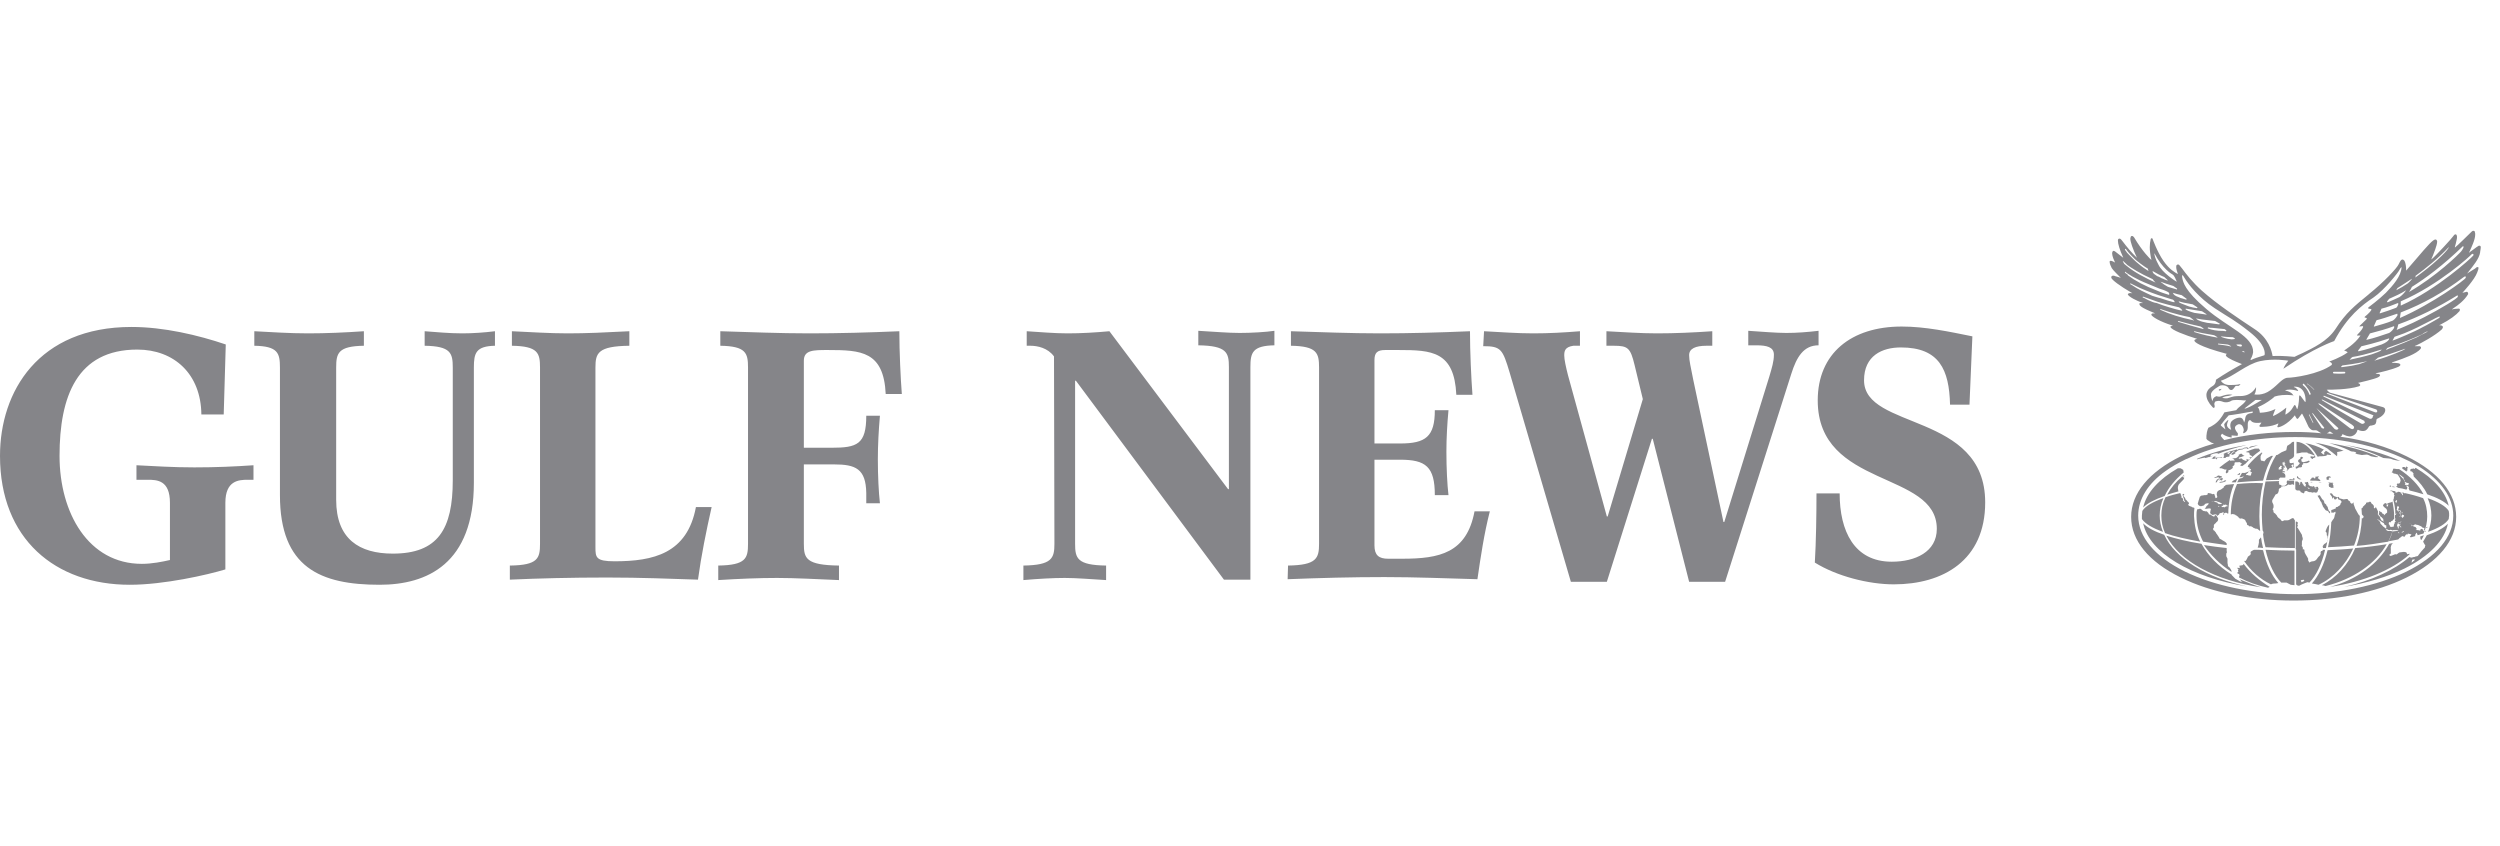 <svg xmlns="http://www.w3.org/2000/svg" width="130" height="44" viewBox="0 0 130 44" fill="none"><path d="M116.776 23.505C116.798 23.505 116.841 23.527 116.905 23.527C116.97 23.527 116.97 23.572 116.97 23.572L116.991 23.661C116.991 23.661 117.077 23.683 117.099 23.727C117.142 23.772 117.077 23.772 117.056 23.772C117.034 23.794 116.97 23.772 116.97 23.772L117.013 23.86L116.927 23.905L116.798 23.86L116.841 23.927L116.798 23.971C116.798 23.971 116.604 23.905 116.604 23.883C116.604 23.86 116.561 23.838 116.561 23.838L116.411 23.86L116.432 23.794L116.583 23.749C116.583 23.749 116.69 23.705 116.712 23.705C116.733 23.705 116.604 23.661 116.604 23.638C116.604 23.616 116.561 23.594 116.561 23.594C116.561 23.594 116.54 23.594 116.518 23.594C116.475 23.616 116.432 23.638 116.389 23.661L116.432 23.683L116.346 23.772C116.346 23.772 116.325 23.794 116.282 23.816C116.217 23.838 116.174 23.816 116.131 23.838C116.131 23.838 116.131 23.838 116.11 23.838C116.088 23.86 116.067 23.86 116.024 23.883L116.067 23.86H116.131L116.174 23.905L116.217 23.927C116.217 23.927 116.196 23.949 116.153 23.949C116.11 23.949 116.067 23.949 116.045 23.949L115.959 23.971L115.981 23.927C115.981 23.927 115.959 23.927 115.938 23.927C115.766 24.038 115.594 24.171 115.422 24.304C115.422 24.326 115.422 24.349 115.422 24.349H115.508L115.637 24.393L115.68 24.415H115.787L115.766 24.46L115.744 24.526V24.593L115.787 24.615L115.873 24.548V24.46C115.873 24.46 115.959 24.437 116.002 24.415C116.045 24.393 116.11 24.326 116.11 24.326C116.11 24.304 116.088 24.26 116.088 24.26C116.088 24.26 116.153 24.215 116.174 24.193C116.196 24.171 116.196 24.105 116.196 24.105C116.196 24.105 116.174 24.06 116.239 24.038C116.303 24.038 116.368 24.038 116.389 24.038C116.411 24.038 116.432 24.016 116.475 24.038C116.497 24.038 116.518 24.06 116.518 24.082H116.583L116.54 24.149L116.475 24.193L116.54 24.215L116.583 24.238L116.69 24.171L116.733 24.127V24.149C116.97 23.883 117.228 23.638 117.529 23.439L117.464 23.328H117.249C117.163 23.35 116.97 23.416 116.776 23.505ZM115.4 25.081L115.443 25.103L115.594 25.081L115.723 25.037L115.766 24.97L115.658 24.992L115.615 25.037H115.594L115.443 25.059L115.4 25.081ZM115.443 24.748L115.379 24.726C115.379 24.726 115.314 24.726 115.314 24.748C115.293 24.77 115.271 24.77 115.25 24.793C115.228 24.793 115.142 24.837 115.142 24.837L115.164 24.859L115.25 24.837L115.357 24.815L115.4 24.859L115.486 24.837L115.551 24.815L115.529 24.77L115.443 24.748ZM115.443 24.881H115.379L115.271 24.948L115.207 25.081H115.271L115.314 24.992L115.4 24.904H115.465L115.379 24.97H115.443L115.486 24.948V24.992L115.551 24.97L115.594 24.881L115.551 24.859L115.443 24.881ZM116.497 24.593C116.454 24.593 116.454 24.593 116.432 24.615C116.411 24.637 116.389 24.659 116.389 24.659L116.325 24.704H116.346L116.475 24.682C116.475 24.659 116.475 24.615 116.497 24.593ZM116.045 29.742C116.045 29.698 116.024 29.631 116.002 29.609C115.981 29.587 115.981 29.564 115.959 29.542L115.938 29.498C115.938 29.498 115.938 29.52 115.916 29.498C115.895 29.476 115.852 29.431 115.852 29.431V29.387L115.83 29.276V29.054L115.766 28.921V28.788L115.809 28.699L115.787 28.677V28.61C115.787 28.61 115.787 28.566 115.787 28.544C115.787 28.544 115.787 28.521 115.787 28.499C115.4 28.455 115.013 28.41 114.605 28.344C114.949 28.854 115.422 29.343 116.045 29.742ZM114.218 26.812C114.218 27.301 114.347 27.744 114.562 28.166C114.949 28.233 115.357 28.277 115.787 28.344V28.255C115.787 28.255 115.766 28.233 115.744 28.211C115.723 28.188 115.744 28.211 115.723 28.188C115.701 28.166 115.615 28.122 115.615 28.122C115.615 28.122 115.529 28.077 115.508 28.055C115.486 28.033 115.443 28.033 115.422 28.011C115.4 27.989 115.4 27.966 115.4 27.966C115.4 27.966 115.293 27.789 115.271 27.767C115.25 27.744 115.228 27.722 115.228 27.7C115.228 27.678 115.164 27.634 115.164 27.611L115.099 27.567C115.099 27.567 115.078 27.523 115.078 27.5C115.078 27.478 115.099 27.456 115.121 27.434C115.121 27.412 115.121 27.389 115.121 27.389C115.121 27.367 115.121 27.367 115.121 27.345C115.121 27.323 115.121 27.323 115.121 27.301C115.121 27.278 115.228 27.19 115.228 27.19C115.228 27.167 115.271 27.145 115.293 27.123C115.314 27.101 115.336 27.056 115.336 27.056C115.336 27.034 115.357 26.968 115.336 26.945C115.314 26.923 115.271 26.834 115.271 26.834L115.228 26.79H115.185L115.164 26.812V26.834L115.142 26.857H115.099L115.013 26.812L114.97 26.768L114.863 26.746L114.841 26.679L114.755 26.59H114.669L114.605 26.568H114.562L114.519 26.524L114.433 26.457H114.368C114.368 26.457 114.325 26.479 114.304 26.479H114.261C114.218 26.568 114.218 26.679 114.218 26.812ZM116.045 25.081C116.11 25.081 116.174 25.081 116.26 25.081C116.282 25.015 116.325 24.948 116.346 24.881L116.131 24.992C116.131 24.97 116.045 25.081 116.045 25.081ZM120.238 23.86C120.281 23.86 120.281 23.86 120.281 23.86V23.816H120.346V23.794L120.41 23.772C120.389 23.749 120.389 23.727 120.367 23.705L120.303 23.749C120.303 23.749 120.217 23.727 120.195 23.727L120.131 23.749L120.152 23.794C120.174 23.816 120.217 23.86 120.238 23.86ZM120.733 25.081C120.668 25.059 120.604 25.059 120.539 25.059L120.625 25.081H120.733ZM120.238 25.059C120.238 25.059 120.26 25.059 120.281 25.059C120.238 25.059 120.195 25.059 120.152 25.059V25.081H120.238M120.561 25.769C120.518 25.747 120.518 25.791 120.518 25.791L120.625 25.969L120.647 26.035L120.711 26.124C120.711 26.124 120.733 26.169 120.733 26.191C120.733 26.213 120.776 26.28 120.776 26.28C120.776 26.28 120.776 26.324 120.797 26.346C120.819 26.368 120.905 26.502 120.926 26.524C120.948 26.546 120.969 26.546 121.034 26.568C121.098 26.613 121.098 26.635 121.098 26.635V26.657L121.163 26.701C121.163 26.657 121.163 26.635 121.163 26.59H121.141C121.098 26.59 121.098 26.568 121.098 26.546C121.098 26.524 121.055 26.479 121.055 26.435C121.055 26.391 121.012 26.324 121.012 26.324C121.012 26.324 120.969 26.302 120.969 26.257C120.969 26.235 120.926 26.213 120.905 26.191C120.883 26.169 120.862 26.169 120.862 26.124C120.862 26.08 120.84 26.058 120.819 26.013C120.797 25.969 120.754 25.969 120.754 25.969C120.754 25.969 120.754 25.947 120.733 25.924C120.69 25.858 120.668 25.814 120.625 25.747C120.582 25.769 120.561 25.769 120.561 25.769ZM121.313 25.148L121.335 25.125L121.313 25.103C121.227 25.103 121.163 25.103 121.077 25.081L121.098 25.125L121.141 25.148L121.098 25.17V25.259L121.12 25.325C121.12 25.325 121.141 25.325 121.163 25.325L121.184 25.347C121.184 25.347 121.227 25.37 121.249 25.37C121.27 25.37 121.27 25.37 121.27 25.37C121.292 25.37 121.356 25.347 121.356 25.347L121.335 25.303V25.236L121.313 25.214V25.17H121.292V25.125C121.249 25.125 121.313 25.148 121.313 25.148ZM124.366 25.547C124.388 25.547 124.409 25.569 124.409 25.569C124.409 25.569 124.431 25.614 124.452 25.614C124.474 25.614 124.495 25.658 124.495 25.658L124.517 25.68H124.452H124.474L124.495 25.725V25.747H124.517C124.517 25.747 124.517 25.769 124.495 25.814C124.474 25.858 124.495 25.924 124.452 25.991C124.517 26.235 124.56 26.479 124.56 26.746L124.581 26.724V26.701L124.603 26.679V26.724L124.581 26.768L124.538 26.79V26.834C124.538 26.879 124.538 26.923 124.538 26.968H124.56L124.603 26.99H124.56V27.012H124.538C124.538 27.034 124.538 27.056 124.538 27.079V27.101L124.581 27.123V27.145H124.538L124.517 27.19V27.234L124.495 27.256C124.474 27.367 124.452 27.478 124.431 27.567C124.452 27.567 124.474 27.567 124.495 27.567C124.538 27.567 124.56 27.567 124.581 27.567C124.603 27.567 124.667 27.567 124.689 27.567C124.71 27.567 124.71 27.589 124.71 27.589L124.624 27.611L124.431 27.634H124.409C124.366 27.811 124.302 27.966 124.216 28.144C124.388 28.122 124.538 28.077 124.689 28.055L124.732 28.033C124.732 28.033 124.753 27.989 124.796 27.966C124.839 27.944 124.861 27.922 124.882 27.9C124.904 27.878 124.947 27.878 124.968 27.878C124.99 27.878 124.99 27.922 124.99 27.922L125.054 27.9C125.054 27.9 125.033 27.9 125.054 27.878C125.076 27.855 125.119 27.789 125.119 27.789H125.205V27.744L125.398 27.789L125.355 27.855L125.312 27.9L125.355 27.944C125.441 27.922 125.506 27.9 125.592 27.878V27.811L125.656 27.7L125.678 27.722L125.721 27.833C125.828 27.789 125.936 27.767 126.022 27.744C126.151 27.456 126.216 27.145 126.216 26.857C126.216 26.524 126.151 26.191 126.001 25.902C125.678 25.791 125.355 25.703 125.033 25.636V25.658H125.011L124.99 25.614C124.968 25.614 124.968 25.614 124.968 25.614H124.904L124.861 25.636L124.818 25.614L124.839 25.592C124.796 25.592 124.753 25.569 124.689 25.569C124.689 25.569 124.689 25.592 124.667 25.592C124.667 25.614 124.581 25.614 124.581 25.614L124.56 25.592C124.56 25.592 124.56 25.569 124.56 25.547C124.474 25.525 124.388 25.525 124.323 25.503L124.28 25.547C124.323 25.525 124.345 25.525 124.366 25.547ZM124.732 27.722L124.689 27.7L124.732 27.678L124.775 27.722H124.732ZM126.065 27.434H126.151L126.237 27.389L126.216 27.434L126.173 27.456L126.065 27.434ZM125.291 27.212L125.398 27.256V27.278L125.463 27.345L125.592 27.256L125.613 27.278L125.742 27.301L125.893 27.367L125.957 27.412V27.434L126.065 27.456V27.5L126.022 27.523H126.044L126.087 27.589L126.13 27.611L126.151 27.656L126.108 27.634L126.022 27.611L125.979 27.523L125.914 27.5L125.85 27.545L125.871 27.567L125.828 27.589L125.742 27.567H125.678L125.613 27.545L125.678 27.523L125.656 27.478L125.613 27.412L125.549 27.389L125.441 27.345L125.398 27.367V27.323L125.441 27.278H125.398L125.355 27.234H125.312V27.19L125.291 27.212ZM124.775 27.278L124.818 27.234H124.839L124.796 27.301L124.818 27.367L124.861 27.389V27.434L124.796 27.389L124.775 27.323L124.732 27.345V27.478H124.689V27.412L124.646 27.345L124.667 27.256L124.71 27.167L124.796 27.145L124.861 27.123H124.882L124.818 27.167H124.732L124.71 27.234L124.775 27.278ZM124.689 26.568H124.732V26.59L124.71 26.613L124.689 26.59V26.568ZM124.818 26.701L124.775 26.724V26.635L124.839 26.657L124.818 26.701ZM124.839 26.701V26.768H124.818V26.724L124.839 26.701ZM124.904 27.7L124.882 27.678L124.99 27.611L125.011 27.634L124.904 27.7ZM124.99 26.79L125.011 26.812V26.857L124.99 26.879L124.968 26.857L124.947 26.879L124.968 26.901L124.947 26.923H124.925L124.882 26.879V26.834H124.861H124.818L124.796 26.879H124.775L124.796 26.834H124.818V26.812H124.861V26.834L124.904 26.812V26.79L124.925 26.768L124.904 26.746L124.99 26.79ZM124.925 26.701L124.882 26.679L124.904 26.657L124.882 26.635L124.904 26.613L124.925 26.635V26.657L124.904 26.679C124.925 26.679 124.925 26.701 124.925 26.701ZM124.882 25.614L124.925 25.636L124.947 25.68V25.747H124.904V25.68L124.861 25.658L124.839 25.636L124.882 25.614ZM124.775 26.524L124.818 26.546L124.861 26.59L124.839 26.613H124.818L124.796 26.568H124.753L124.775 26.524ZM124.689 26.302L124.732 26.346L124.753 26.391L124.732 26.435L124.71 26.457V26.502L124.732 26.524V26.568L124.71 26.59L124.689 26.546H124.646L124.624 26.479H124.646V26.368L124.689 26.302ZM124.603 26.013H124.646V26.035L124.624 26.124L124.603 26.146L124.56 26.102V26.058L124.603 26.013ZM120.582 24.904L120.518 24.859C120.518 24.859 120.604 24.77 120.582 24.77C120.561 24.77 120.389 24.793 120.389 24.793L120.41 24.859L120.346 24.881L120.324 24.859V24.837H120.217L120.195 24.881L120.131 24.948V24.992C120.303 24.992 120.496 24.992 120.668 25.015C120.647 24.948 120.582 24.904 120.582 24.904ZM125.592 27.989C125.592 27.989 125.57 27.989 125.549 27.989C125.57 28.011 125.592 27.989 125.592 27.989ZM116.411 23.328C116.432 23.328 116.454 23.328 116.454 23.328C116.454 23.328 116.475 23.328 116.475 23.305C116.475 23.328 116.432 23.328 116.411 23.328ZM116.604 23.328L116.841 23.305V23.35C116.991 23.283 117.142 23.239 117.292 23.195L117.421 23.15C117.292 23.172 117.163 23.195 117.034 23.217L116.927 23.305L116.841 23.261C116.798 23.261 116.733 23.283 116.69 23.283L116.604 23.328ZM113.551 24.571C113.551 24.548 113.529 24.437 113.529 24.437L113.465 24.393L113.379 24.349C113.357 24.349 113.293 24.349 113.293 24.349H113.25C112.282 24.904 111.616 25.614 111.444 26.391C111.659 26.169 112.046 25.969 112.562 25.791C112.777 25.325 113.121 24.926 113.551 24.571ZM112.54 27.811C112.024 27.634 111.659 27.434 111.444 27.212C111.766 28.743 113.938 30.031 116.862 30.497C114.734 30.053 113.099 29.032 112.54 27.811ZM113.508 24.748L113.551 24.77C113.551 24.77 113.594 24.77 113.594 24.748C113.572 24.748 113.551 24.726 113.551 24.726L113.572 24.704C113.551 24.704 113.529 24.726 113.508 24.748ZM116.454 30.119C116.454 30.119 116.518 30.164 116.518 30.186C116.518 30.208 116.604 30.253 116.604 30.253C116.604 30.253 116.518 30.253 116.475 30.23C116.432 30.208 116.26 30.097 116.239 30.097C116.217 30.075 116.11 29.964 116.067 29.92C116.045 29.897 116.045 29.897 116.045 29.875C115.357 29.453 114.82 28.899 114.476 28.277C113.766 28.166 113.142 28.011 112.648 27.855C113.314 29.165 115.185 30.186 117.572 30.541C117.206 30.43 116.819 30.275 116.454 30.119ZM125.871 28.033C125.871 28.055 125.893 28.077 125.914 28.077C125.957 28.011 126.001 27.922 126.044 27.833C125.979 27.855 125.914 27.878 125.85 27.9V27.922C125.871 27.966 125.85 27.989 125.871 28.033ZM113.529 24.815L113.486 24.77C113.142 25.059 112.884 25.37 112.691 25.725C112.884 25.658 113.078 25.614 113.293 25.547C113.271 25.547 113.271 25.525 113.271 25.525L113.25 25.392V25.325C113.25 25.325 113.271 25.192 113.336 25.148C113.379 25.103 113.486 24.992 113.529 24.948C113.572 24.904 113.572 24.859 113.572 24.859H113.594L113.529 24.815ZM113.572 25.703C113.551 25.68 113.529 25.68 113.529 25.68L113.486 25.725C113.486 25.747 113.529 25.814 113.529 25.814V25.858L113.572 25.947V26.013L113.594 26.035C113.594 26.058 113.615 26.058 113.615 26.08L113.637 26.102H113.594L113.508 26.013L113.529 25.969C113.529 25.969 113.508 25.947 113.508 25.924C113.508 25.924 113.486 25.902 113.465 25.88C113.443 25.858 113.4 25.858 113.4 25.858L113.443 25.836V25.814L113.422 25.791V25.747L113.379 25.658V25.636C113.099 25.703 112.841 25.769 112.605 25.858C112.454 26.169 112.39 26.479 112.39 26.812C112.39 27.123 112.454 27.434 112.583 27.722C113.078 27.9 113.701 28.033 114.411 28.166C114.196 27.744 114.11 27.301 114.089 26.834C114.089 26.701 114.089 26.568 114.11 26.413C114.067 26.391 114.067 26.391 114.046 26.391C114.024 26.391 113.981 26.368 113.981 26.368L113.959 26.346C113.938 26.346 113.917 26.346 113.895 26.324L113.83 26.302L113.787 26.257V26.235L113.83 26.191L113.809 26.124C113.809 26.124 113.723 26.058 113.723 26.035C113.701 26.013 113.701 26.013 113.68 25.991C113.68 25.991 113.637 25.969 113.637 25.947C113.637 25.924 113.637 25.947 113.637 25.924C113.637 25.902 113.594 25.858 113.594 25.858C113.594 25.858 113.551 25.791 113.529 25.769C113.572 25.747 113.594 25.725 113.572 25.703ZM114.261 23.883L114.433 23.838C114.433 23.838 114.626 23.794 114.648 23.794L114.669 23.816L114.777 23.794L114.82 23.772H114.884C114.949 23.727 115.035 23.705 115.099 23.683C115.078 23.683 115.056 23.705 115.013 23.727C114.927 23.749 115.035 23.683 114.927 23.683C114.906 23.683 114.97 23.638 115.035 23.616C115.099 23.594 115.078 23.594 115.207 23.572C115.336 23.55 115.336 23.594 115.336 23.594H115.357C115.787 23.416 116.239 23.283 116.712 23.172H116.733C116.733 23.172 116.755 23.172 116.776 23.15C115.83 23.305 114.97 23.55 114.239 23.86H114.261C114.218 23.883 114.261 23.883 114.261 23.883ZM119.12 23.061C119.12 23.061 118.969 23.172 118.948 23.172C118.926 23.195 118.905 23.305 118.905 23.328C118.905 23.35 118.883 23.416 118.883 23.416C118.883 23.416 118.733 23.483 118.668 23.505C118.604 23.527 118.539 23.594 118.453 23.638C118.432 23.661 118.41 23.661 118.367 23.661C118.152 23.994 117.959 24.437 117.83 24.97C118.066 24.97 118.303 24.948 118.518 24.948L118.496 24.881H118.539L118.561 24.837H118.797C118.84 24.837 118.84 24.815 118.84 24.815V24.726L118.819 24.659L118.776 24.615L118.69 24.571V24.548H118.733L118.754 24.571L118.819 24.548L118.797 24.504H118.862L118.905 24.482L118.969 24.437C118.969 24.437 119.012 24.415 119.034 24.371C119.055 24.326 119.141 24.326 119.141 24.326L119.206 24.304L119.163 24.215L119.141 24.193L119.227 24.149L119.249 24.215L119.227 24.282H119.27V24.06L119.184 24.082C119.184 24.082 119.12 24.082 119.098 24.082C119.077 24.082 119.055 24.038 119.055 24.038C119.055 24.038 119.055 23.971 119.055 23.949C119.034 23.905 119.077 23.905 119.098 23.883C119.141 23.86 119.141 23.86 119.184 23.838C119.227 23.816 119.27 23.772 119.27 23.749L119.292 23.727V22.973C119.249 22.973 119.227 22.973 119.184 22.995L119.12 23.061ZM118.647 24.282L118.625 24.304L118.647 24.371V24.393H118.604L118.561 24.415H118.518L118.475 24.393V24.371L118.518 24.349V24.326H118.496L118.518 24.282H118.561V24.238L118.604 24.215L118.647 24.238H118.668V24.26C118.647 24.238 118.647 24.26 118.647 24.282ZM118.948 24.415L118.905 24.437L118.948 24.46V24.482L118.84 24.504H118.668L118.733 24.437H118.776L118.797 24.415H118.711V24.393L118.754 24.371V24.349L118.733 24.326L118.754 24.304L118.797 24.326L118.819 24.282L118.797 24.26V24.238C118.797 24.238 118.776 24.26 118.754 24.238C118.733 24.238 118.733 24.215 118.733 24.215L118.754 24.193C118.754 24.193 118.754 24.171 118.733 24.171H118.69L118.711 24.127L118.69 24.105V24.06L118.711 24.038L118.733 24.06L118.754 24.016H118.819V24.038L118.733 24.082H118.797L118.84 24.105L118.819 24.149L118.776 24.171V24.193H118.819C118.819 24.193 118.84 24.193 118.84 24.215C118.84 24.238 118.84 24.238 118.862 24.26C118.883 24.26 118.883 24.282 118.883 24.304L118.926 24.349V24.393L118.948 24.415L118.969 24.393L118.991 24.415H118.948ZM125.334 24.504H125.377L125.463 24.548V24.593L125.506 24.615V24.637L125.484 24.659L125.506 24.682L125.484 24.704L125.527 24.748L125.506 24.77C125.807 25.059 126.065 25.37 126.216 25.703C126.732 25.88 127.119 26.08 127.334 26.302C127.162 25.547 126.538 24.881 125.613 24.326C125.592 24.349 125.57 24.371 125.57 24.371V24.393L125.527 24.371C125.506 24.349 125.441 24.371 125.441 24.371V24.393L125.398 24.371L125.377 24.393H125.334L125.355 24.437C125.312 24.482 125.334 24.504 125.334 24.504ZM119.206 24.926L119.12 24.904L119.034 24.926V24.948C119.12 24.948 119.206 24.948 119.313 24.948V24.881L119.27 24.859L119.206 24.926ZM117.228 28.588C117.206 28.588 117.163 28.61 117.163 28.61C117.142 28.632 117.034 28.677 117.034 28.699C117.013 28.721 117.056 28.788 117.034 28.81C117.034 28.832 117.013 28.854 116.991 28.877L116.948 28.899C116.948 28.899 116.97 28.899 116.927 28.921C116.905 28.943 116.884 28.943 116.884 28.965C116.884 28.987 116.841 29.054 116.841 29.054C116.841 29.054 116.841 29.076 116.819 29.098C116.798 29.121 116.798 29.143 116.776 29.165C116.755 29.165 116.733 29.187 116.712 29.165H116.69C117.056 29.698 117.529 30.119 118.088 30.386C118.174 30.341 118.26 30.341 118.346 30.341C118.389 30.341 118.432 30.319 118.475 30.319C118.131 29.942 117.851 29.343 117.679 28.61C117.55 28.588 117.378 28.588 117.228 28.588ZM118.905 25.081L118.926 25.148L118.819 25.259H118.733L118.69 25.303L118.647 25.259L118.604 25.214H118.561L118.518 25.192V25.148L118.496 25.103L118.518 25.015C118.281 25.015 118.045 25.037 117.808 25.037C117.679 25.614 117.615 26.191 117.615 26.768C117.615 27.056 117.636 27.323 117.658 27.589C117.679 27.611 117.701 27.656 117.701 27.678C117.701 27.7 117.701 27.744 117.679 27.767C117.701 28.011 117.744 28.233 117.808 28.455C118.303 28.477 118.819 28.499 119.335 28.499V27.056C119.313 27.056 119.292 26.968 119.249 26.945C119.206 26.923 119.077 27.012 119.077 27.012C119.077 27.012 119.012 27.056 118.948 27.056C118.905 27.056 118.883 27.056 118.883 27.056H118.776C118.776 27.056 118.711 27.101 118.69 27.101C118.668 27.101 118.625 27.079 118.604 27.034C118.604 27.012 118.475 26.923 118.475 26.923C118.475 26.923 118.41 26.857 118.41 26.834C118.41 26.812 118.346 26.746 118.324 26.724C118.324 26.701 118.26 26.679 118.238 26.657C118.217 26.613 118.217 26.613 118.217 26.568C118.217 26.524 118.174 26.479 118.174 26.479L118.217 26.413C118.217 26.413 118.238 26.302 118.217 26.257C118.217 26.213 118.195 26.213 118.195 26.191C118.195 26.169 118.152 26.146 118.152 26.058C118.152 25.991 118.195 25.947 118.195 25.947C118.195 25.947 118.238 25.858 118.26 25.836C118.281 25.814 118.324 25.703 118.346 25.703C118.367 25.703 118.453 25.68 118.475 25.592C118.475 25.569 118.475 25.547 118.496 25.547V25.458C118.518 25.436 118.496 25.436 118.518 25.414C118.539 25.392 118.561 25.37 118.582 25.37C118.604 25.37 118.647 25.303 118.647 25.303V25.259H118.69L118.733 25.281H118.819L118.883 25.259L118.926 25.236C118.926 25.236 118.969 25.214 118.991 25.192C119.012 25.192 119.077 25.236 119.163 25.192C119.249 25.17 119.227 25.192 119.227 25.192L119.292 25.214V24.992C119.163 24.992 119.034 24.992 118.926 24.992L118.905 25.081ZM116.669 29.32C116.669 29.343 116.647 29.365 116.626 29.387C116.583 29.387 116.54 29.409 116.518 29.409C116.497 29.409 116.454 29.409 116.454 29.409C116.454 29.409 116.454 29.453 116.454 29.476C116.454 29.498 116.475 29.498 116.475 29.52C116.454 29.542 116.432 29.542 116.432 29.542L116.368 29.52C116.368 29.52 116.346 29.52 116.346 29.542C116.346 29.564 116.368 29.587 116.368 29.587L116.411 29.609L116.368 29.653L116.389 29.698V29.742L116.346 29.764C116.346 29.787 116.346 29.831 116.368 29.831C116.389 29.831 116.432 29.853 116.432 29.853L116.454 29.897V29.942C116.454 29.942 116.432 29.964 116.432 29.986C116.432 29.986 116.432 30.008 116.432 30.031C116.905 30.275 117.421 30.452 117.937 30.563C117.959 30.541 118.002 30.541 118.023 30.519C117.486 30.186 117.034 29.809 116.669 29.32ZM118.625 30.297H118.905L119.12 30.408L119.313 30.43V28.632C118.797 28.632 118.303 28.61 117.808 28.588C117.98 29.343 118.281 29.942 118.625 30.297ZM112.476 27.656C112.368 27.389 112.304 27.101 112.304 26.812C112.304 26.502 112.368 26.191 112.497 25.902C111.938 26.102 111.551 26.324 111.401 26.568C111.401 26.657 111.379 26.724 111.379 26.812C111.379 26.879 111.379 26.945 111.379 26.99C111.551 27.234 111.917 27.456 112.476 27.656ZM119.7 28.41C119.679 28.388 119.7 28.344 119.7 28.322C119.7 28.299 119.7 28.188 119.7 28.166C119.7 28.122 119.743 28.077 119.743 28.033C119.743 27.989 119.743 27.966 119.722 27.922C119.7 27.878 119.722 27.878 119.7 27.811C119.679 27.767 119.485 27.456 119.485 27.456L119.442 27.412C119.442 27.412 119.485 27.367 119.485 27.345C119.507 27.323 119.464 27.301 119.464 27.278C119.464 27.256 119.485 27.234 119.485 27.212C119.507 27.167 119.464 27.145 119.421 27.123C119.399 27.123 119.399 27.123 119.378 27.123V28.566C119.507 28.566 119.614 28.566 119.743 28.566C119.765 28.477 119.722 28.41 119.7 28.41ZM119.55 25.503L119.614 25.525L119.636 25.592L119.7 25.614L119.786 25.658L119.829 25.614V25.569L119.851 25.547L119.937 25.525L120.023 25.569L120.088 25.592C120.088 25.592 120.131 25.592 120.152 25.592C120.174 25.592 120.238 25.614 120.238 25.614C120.26 25.614 120.281 25.614 120.281 25.614L120.324 25.592L120.389 25.614H120.453L120.496 25.592L120.518 25.547L120.539 25.481L120.561 25.436V25.392L120.539 25.37V25.303L120.518 25.325L120.475 25.303L120.432 25.347C120.432 25.347 120.389 25.347 120.367 25.347C120.346 25.347 120.346 25.325 120.346 25.303C120.346 25.281 120.281 25.281 120.281 25.281L120.26 25.303H120.217L120.195 25.281H120.131L120.045 25.214V25.148C120.045 25.148 120.023 25.125 120.023 25.103C120.023 25.081 120.002 25.059 120.002 25.059H119.959L119.937 25.081H119.851V25.125L119.915 25.192L119.894 25.236V25.303H119.872L119.829 25.281L119.786 25.236V25.214L119.743 25.17L119.7 25.081V25.059H119.593C119.614 25.059 119.657 25.103 119.657 25.103V25.125L119.614 25.081C119.593 25.081 119.593 25.103 119.593 25.103V25.125C119.593 25.125 119.614 25.125 119.614 25.148V25.17H119.593V25.192L119.571 25.214H119.55V25.192L119.571 25.17L119.55 25.103L119.464 25.037H119.356V25.436C119.378 25.458 119.421 25.503 119.442 25.503C119.507 25.503 119.55 25.503 119.55 25.503ZM120.453 25.37V25.392L120.432 25.414H120.41L120.389 25.392L120.453 25.37ZM119.98 25.347L120.066 25.37L120.088 25.392H120.109V25.414H120.045L119.98 25.347ZM119.614 30.43C119.679 30.386 119.98 30.275 119.98 30.275C119.98 30.275 120.023 30.275 120.088 30.297C120.432 29.942 120.733 29.343 120.905 28.588C120.862 28.588 120.819 28.588 120.776 28.588C120.776 28.61 120.776 28.61 120.776 28.632C120.754 28.654 120.733 28.654 120.711 28.654C120.69 28.654 120.668 28.721 120.668 28.721C120.668 28.721 120.69 28.788 120.668 28.81C120.668 28.832 120.647 28.854 120.625 28.899C120.582 28.921 120.496 29.032 120.453 29.098C120.41 29.143 120.346 29.187 120.26 29.187C120.174 29.187 120.088 29.254 120.088 29.254L120.023 29.143C120.023 29.143 120.023 29.076 120.023 29.054C120.023 29.032 119.958 28.943 119.937 28.899C119.915 28.854 119.851 28.765 119.851 28.743C119.829 28.699 119.829 28.654 119.829 28.61C119.829 28.61 119.829 28.588 119.808 28.566C119.679 28.566 119.55 28.566 119.399 28.566V30.386C119.464 30.474 119.571 30.474 119.614 30.43ZM119.786 30.142L119.829 30.208L119.679 30.275L119.636 30.164C119.636 30.186 119.786 30.142 119.786 30.142ZM119.55 24.859C119.55 24.859 119.485 24.793 119.485 24.77C119.485 24.748 119.442 24.77 119.442 24.793V24.837C119.442 24.859 119.485 24.881 119.507 24.881C119.528 24.904 119.528 24.904 119.528 24.904L119.55 24.926H119.679L119.55 24.859ZM117.486 28.033L117.464 28.077C117.464 28.077 117.464 28.188 117.464 28.211C117.464 28.233 117.421 28.433 117.4 28.477C117.486 28.477 117.593 28.477 117.679 28.499C117.636 28.322 117.593 28.122 117.572 27.944C117.55 27.966 117.529 27.989 117.529 27.989C117.529 27.989 117.507 28.033 117.486 28.033ZM121.055 23.35L121.098 23.372H121.077C121.227 23.483 121.378 23.594 121.528 23.727V23.705C121.528 23.705 121.55 23.572 121.528 23.527C121.528 23.483 121.593 23.505 121.657 23.483C121.7 23.483 121.786 23.439 121.872 23.439C121.399 23.239 120.883 23.106 120.389 23.017C120.604 23.106 120.819 23.195 121.034 23.328L121.055 23.35ZM119.7 23.527H119.98C119.98 23.527 120.002 23.572 120.023 23.572C120.066 23.572 120.346 23.683 120.346 23.683L120.389 23.705C120.109 23.261 119.786 22.995 119.421 22.973V23.594C119.442 23.572 119.442 23.572 119.485 23.572C119.55 23.572 119.7 23.527 119.7 23.527ZM119.55 24.304H119.636L119.7 24.282V24.193L119.743 24.149H119.765V24.082H119.959C119.98 24.082 120.066 24.038 120.088 24.016C120.131 24.016 120.066 23.949 120.066 23.949L119.959 23.994L119.765 24.038L119.679 23.994V23.949C119.679 23.949 119.636 23.883 119.679 23.883C119.722 23.86 119.765 23.794 119.765 23.794L119.679 23.749L119.614 23.772L119.636 23.816L119.593 23.86L119.507 23.927V24.016L119.593 24.082L119.528 24.171L119.442 24.26H119.378V24.349L119.421 24.371L119.55 24.304ZM120.518 23.749L120.625 23.727C120.625 23.727 120.819 23.727 120.926 23.705C121.034 23.683 120.991 23.638 120.991 23.638L121.206 23.661V23.616C121.12 23.55 121.034 23.483 120.948 23.439L120.84 23.55L120.883 23.616L120.819 23.638L120.69 23.527L120.819 23.394H120.862C120.561 23.217 120.217 23.106 119.872 23.039C120.109 23.172 120.324 23.416 120.518 23.749ZM117.55 23.86V23.727C117.55 23.705 117.593 23.638 117.593 23.638C117.593 23.638 117.615 23.572 117.636 23.572C117.658 23.572 117.636 23.55 117.615 23.527C117.357 23.705 117.12 23.949 116.905 24.193C116.905 24.215 116.905 24.238 116.884 24.26C116.862 24.282 116.948 24.304 116.948 24.304C116.97 24.304 116.97 24.326 116.991 24.349L116.905 24.371H116.991L117.034 24.393L117.056 24.415L117.034 24.46L117.013 24.482L116.905 24.526C116.905 24.526 116.819 24.571 116.798 24.571C116.776 24.571 116.755 24.593 116.733 24.593H116.583C116.54 24.659 116.497 24.748 116.454 24.815H116.561L116.647 24.77L116.669 24.793L116.583 24.859L116.475 24.881L116.411 24.926C116.389 24.97 116.368 25.037 116.325 25.081C116.776 25.037 117.228 25.015 117.679 24.992C117.808 24.482 117.98 24.038 118.195 23.705C118.152 23.705 118.109 23.705 118.109 23.705L117.873 23.838L117.744 23.994L117.679 23.971L117.572 23.949L117.55 23.86ZM117.056 24.682C117.056 24.682 117.056 24.726 117.034 24.726C117.013 24.726 116.927 24.726 116.927 24.726L116.905 24.704H116.798V24.659L116.884 24.593L116.948 24.504L117.013 24.46L117.034 24.526L116.991 24.548H117.056C117.056 24.548 117.099 24.548 117.099 24.571C117.056 24.615 117.056 24.682 117.056 24.682ZM126.001 28.166C126.022 28.211 126.065 28.277 126.087 28.322C126.108 28.344 126.13 28.322 126.108 28.388C126.087 28.455 126.108 28.477 126.044 28.521C125.979 28.588 125.828 28.765 125.785 28.832C125.742 28.899 125.721 28.921 125.699 28.921C125.656 28.921 125.592 28.943 125.549 28.965C125.506 28.965 125.484 28.965 125.441 28.987C125.42 28.987 125.398 29.01 125.355 28.987C125.312 28.987 125.312 28.965 125.291 28.965C124.495 29.653 123.291 30.208 121.894 30.519C123.055 30.319 124.13 30.008 125.033 29.564C126.323 28.921 127.119 28.1 127.291 27.234C127.076 27.456 126.71 27.656 126.194 27.833C126.151 27.922 126.065 28.055 126.001 28.166ZM125.549 29.143C125.506 29.165 125.463 29.209 125.441 29.232L125.398 29.254L125.441 29.098H125.484L125.57 29.076C125.549 29.098 125.549 29.121 125.549 29.143ZM126.237 25.902C126.366 26.191 126.431 26.502 126.431 26.812C126.431 27.101 126.366 27.389 126.259 27.656C126.818 27.456 127.183 27.234 127.334 26.99C127.334 26.923 127.355 26.857 127.355 26.812C127.355 26.724 127.355 26.635 127.334 26.568C127.183 26.324 126.796 26.102 126.237 25.902ZM122.367 28.521C121.937 28.566 121.485 28.588 121.034 28.61C120.862 29.343 120.561 29.964 120.217 30.341C120.346 30.363 120.496 30.386 120.561 30.408C121.335 30.053 121.98 29.365 122.367 28.521ZM116.325 25.17C116.11 25.658 116.002 26.213 116.002 26.746H116.024C116.045 26.746 116.11 26.724 116.11 26.724C116.11 26.724 116.131 26.746 116.174 26.746C116.196 26.746 116.217 26.768 116.239 26.768V26.79H116.282C116.282 26.79 116.282 26.812 116.325 26.834C116.346 26.834 116.389 26.879 116.389 26.879V26.901C116.389 26.901 116.389 26.879 116.432 26.923C116.454 26.945 116.454 26.968 116.497 26.968C116.518 26.968 116.561 26.945 116.604 26.968C116.647 26.99 116.733 27.012 116.733 27.034C116.755 27.056 116.776 27.079 116.776 27.101C116.776 27.123 116.798 27.145 116.798 27.145L116.841 27.212C116.841 27.212 116.841 27.234 116.841 27.256C116.841 27.278 116.862 27.301 116.862 27.301C116.884 27.301 116.927 27.323 116.927 27.323L116.948 27.367C116.948 27.367 117.034 27.367 117.056 27.367C117.077 27.389 117.163 27.412 117.163 27.434C117.163 27.434 117.185 27.456 117.206 27.456C117.228 27.456 117.292 27.5 117.314 27.5C117.335 27.5 117.357 27.478 117.378 27.5C117.4 27.523 117.421 27.523 117.443 27.545C117.464 27.567 117.486 27.589 117.529 27.611C117.507 27.367 117.486 27.101 117.486 26.857C117.486 26.235 117.55 25.636 117.679 25.125C117.206 25.103 116.755 25.125 116.325 25.17ZM124.108 28.299C123.571 28.388 123.012 28.455 122.474 28.499C122.109 29.365 121.485 30.053 120.733 30.43C120.797 30.43 120.862 30.452 120.926 30.474C122.367 30.119 123.528 29.32 124.108 28.299ZM125.291 28.788C125.291 28.788 125.248 28.81 125.226 28.81C125.205 28.81 125.162 28.832 125.162 28.81C125.162 28.81 125.162 28.743 125.119 28.721C125.076 28.699 124.968 28.699 124.968 28.699C124.947 28.699 124.882 28.721 124.818 28.721C124.775 28.721 124.775 28.721 124.71 28.765C124.646 28.81 124.667 28.81 124.624 28.832C124.581 28.832 124.56 28.81 124.517 28.832C124.474 28.854 124.452 28.854 124.409 28.877C124.366 28.899 124.302 28.921 124.28 28.899C124.259 28.877 124.237 28.854 124.237 28.854C124.237 28.854 124.345 28.788 124.323 28.743C124.323 28.699 124.323 28.544 124.323 28.521C124.323 28.477 124.302 28.499 124.323 28.455C124.323 28.41 124.366 28.299 124.388 28.277C124.409 28.255 124.431 28.255 124.452 28.233C124.388 28.255 124.323 28.255 124.237 28.277C123.678 29.32 122.56 30.142 121.163 30.519C122.904 30.253 124.366 29.653 125.291 28.832V28.788ZM122.84 26.968L122.818 26.923C122.797 27.434 122.711 27.922 122.539 28.388C123.098 28.344 123.635 28.255 124.194 28.166C124.28 27.989 124.345 27.811 124.409 27.634L124.323 27.611H124.194L124.108 27.589V27.567L124.065 27.545V27.523H124.13C124.151 27.523 124.173 27.545 124.173 27.545C124.173 27.545 124.216 27.567 124.237 27.567C124.259 27.567 124.259 27.567 124.28 27.567L124.302 27.545L124.388 27.567L124.431 27.589C124.452 27.523 124.474 27.456 124.474 27.389H124.409L124.366 27.412L124.345 27.389H124.28L124.259 27.301L124.216 27.256V27.19L124.237 27.145L124.302 27.167L124.345 27.101L124.409 27.079L124.452 27.012L124.495 26.99V26.968C124.495 26.923 124.495 26.879 124.495 26.812C124.495 26.568 124.452 26.324 124.409 26.08C124.388 26.102 124.345 26.124 124.323 26.124C124.28 26.124 124.173 26.169 124.173 26.169L124.13 26.191V26.235H124.108L124.087 26.169C124.087 26.169 124.044 26.146 123.979 26.191C123.936 26.213 123.915 26.302 123.915 26.302L123.958 26.346C123.958 26.346 123.979 26.368 124.001 26.391C124.022 26.413 124.087 26.457 124.087 26.457C124.087 26.457 124.13 26.524 124.13 26.546C124.13 26.568 124.13 26.657 124.13 26.657L124.065 26.701L123.979 26.79H123.958V26.746L123.979 26.724H123.915C123.915 26.724 123.872 26.701 123.872 26.679C123.872 26.657 123.807 26.613 123.807 26.613H123.764V26.568H123.721V26.635L123.7 26.724V26.768H123.721L123.743 26.79L123.786 26.857L123.807 26.879C123.807 26.879 123.829 26.879 123.85 26.901C123.872 26.923 123.893 26.968 123.915 26.968C123.936 26.968 123.936 27.079 123.936 27.079C123.936 27.101 123.979 27.123 123.979 27.123H123.958L123.829 27.056C123.829 27.056 123.764 26.945 123.764 26.901C123.764 26.879 123.678 26.79 123.657 26.768C123.635 26.768 123.657 26.657 123.657 26.613C123.657 26.568 123.592 26.479 123.592 26.457C123.592 26.435 123.528 26.346 123.528 26.346C123.528 26.346 123.528 26.368 123.528 26.391C123.528 26.413 123.485 26.435 123.485 26.435L123.442 26.413C123.442 26.413 123.442 26.324 123.442 26.302C123.42 26.302 123.399 26.213 123.356 26.213C123.313 26.191 123.291 26.124 123.291 26.124C123.291 26.102 123.227 26.08 123.227 26.08L123.205 26.102L123.141 26.124H123.098L123.033 26.146V26.191C123.033 26.191 123.033 26.213 123.012 26.213C122.99 26.235 122.926 26.302 122.926 26.302C122.904 26.324 122.861 26.346 122.861 26.391C122.861 26.413 122.797 26.435 122.797 26.435C122.797 26.524 122.818 26.635 122.818 26.746C122.818 26.746 122.883 26.834 122.904 26.834C122.904 26.857 122.904 26.857 122.904 26.879V26.901L122.84 26.968ZM124.151 26.346L124.108 26.324C124.087 26.324 124.108 26.28 124.108 26.28L124.13 26.235H124.194L124.173 26.302L124.151 26.346ZM123.549 26.968L123.592 26.99H123.657L123.678 27.034L123.764 27.079L123.893 27.167L123.979 27.212L123.958 27.256H123.979L124.022 27.301L124.087 27.323V27.478H124.044C124.044 27.478 123.958 27.389 123.936 27.389C123.915 27.367 123.893 27.345 123.872 27.323C123.872 27.301 123.829 27.278 123.829 27.278L123.786 27.234L123.764 27.145C123.743 27.123 123.743 27.123 123.721 27.101L123.678 27.056C123.678 27.056 123.592 26.968 123.592 26.945C123.528 26.968 123.549 26.968 123.549 26.968ZM125.269 25.436L125.291 25.503C125.57 25.569 125.807 25.636 126.022 25.703C125.764 25.214 125.334 24.77 124.753 24.393H124.689C124.689 24.393 124.667 24.393 124.646 24.393C124.603 24.393 124.56 24.371 124.495 24.371C124.452 24.371 124.452 24.371 124.452 24.371L124.409 24.504L124.366 24.571H124.388L124.452 24.593L124.474 24.637H124.517V24.615C124.517 24.615 124.603 24.659 124.624 24.659C124.646 24.659 124.689 24.682 124.689 24.682C124.689 24.682 124.71 24.704 124.71 24.726L124.753 24.793C124.775 24.815 124.818 24.904 124.818 24.904V24.926C124.818 24.926 124.818 24.97 124.839 24.97C124.839 24.97 124.818 25.015 124.818 25.037C124.818 25.059 124.796 25.103 124.796 25.103L124.753 25.148H124.71L124.689 25.125L124.667 25.148C124.667 25.17 124.624 25.192 124.624 25.192L124.667 25.236L124.624 25.281H124.603L124.624 25.325C124.624 25.325 124.689 25.347 124.71 25.37C124.861 25.392 124.99 25.414 125.119 25.458L125.162 25.436L125.183 25.347L125.14 25.303V25.259H125.183L125.205 25.281L125.269 25.325L125.248 25.392L125.269 25.436ZM125.011 24.97L124.968 24.904L124.775 24.704L124.753 24.659L124.882 24.748L124.99 24.837V24.904L125.054 24.992L125.033 25.015L125.011 24.97ZM125.248 25.17L125.226 25.236L125.162 25.214H125.14V25.236H125.119L125.054 25.192C125.054 25.192 125.054 25.148 125.076 25.148C125.097 25.148 125.076 25.125 125.076 25.125L125.033 25.059V25.037L125.14 25.103L125.248 25.125L125.269 25.17H125.248ZM121.184 24.793L121.163 24.77H121.055L121.012 24.793L120.969 24.837C120.969 24.881 120.991 24.904 120.991 24.948C121.034 24.948 121.077 24.948 121.12 24.948L121.077 24.904V24.881L121.098 24.904L121.12 24.881L121.098 24.859L121.12 24.837H121.206V24.815L121.163 24.793C121.184 24.859 121.184 24.793 121.184 24.793ZM124.517 25.347C124.517 25.325 124.495 25.303 124.495 25.303C124.495 25.303 124.431 25.303 124.409 25.303C124.388 25.303 124.366 25.325 124.366 25.325C124.431 25.325 124.474 25.325 124.517 25.347ZM114.992 23.86H115.121L115.207 23.838H115.25L115.228 23.86C115.228 23.86 115.228 23.883 115.25 23.883C115.271 23.883 115.293 23.838 115.293 23.838V23.816L115.422 23.794H115.551V23.772C115.551 23.749 115.465 23.772 115.465 23.772C115.465 23.772 115.228 23.816 115.207 23.794C115.185 23.794 115.164 23.772 115.164 23.749C115.185 23.727 115.25 23.727 115.25 23.705C115.25 23.705 115.25 23.705 115.228 23.705C115.164 23.727 115.099 23.749 115.035 23.794H115.078V23.816L114.992 23.86ZM122.388 23.483C122.474 23.505 122.582 23.527 122.496 23.55C122.431 23.572 122.582 23.616 122.582 23.616L122.818 23.661C122.818 23.661 123.012 23.638 123.076 23.638C123.141 23.638 123.291 23.727 123.291 23.727L123.528 23.772H123.657V23.749C122.926 23.416 122.066 23.195 121.12 23.039C121.485 23.15 121.829 23.261 122.152 23.416C122.238 23.483 122.324 23.483 122.388 23.483ZM114.712 25.747C114.691 25.747 114.626 25.747 114.626 25.747C114.626 25.747 114.54 25.769 114.497 25.769C114.454 25.769 114.433 25.791 114.39 25.836C114.347 25.947 114.325 26.058 114.282 26.191C114.304 26.28 114.39 26.324 114.454 26.324C114.562 26.302 114.626 26.28 114.626 26.257C114.626 26.235 114.691 26.191 114.691 26.191L114.798 26.169H114.841C114.841 26.169 114.863 26.191 114.841 26.213C114.82 26.257 114.755 26.302 114.755 26.302C114.755 26.302 114.712 26.346 114.712 26.368C114.712 26.391 114.669 26.413 114.648 26.435C114.626 26.457 114.734 26.457 114.734 26.457L114.884 26.435L114.97 26.457C114.97 26.479 114.927 26.613 114.927 26.657C114.927 26.701 114.992 26.746 115.035 26.768C115.035 26.768 115.056 26.79 115.099 26.768C115.142 26.746 115.207 26.746 115.207 26.746L115.271 26.768L115.314 26.834L115.336 26.79L115.379 26.768L115.4 26.746C115.4 26.746 115.379 26.724 115.422 26.701C115.465 26.679 115.422 26.679 115.465 26.679C115.508 26.679 115.508 26.679 115.551 26.657C115.594 26.635 115.615 26.635 115.615 26.635L115.637 26.657L115.615 26.701V26.724C115.615 26.746 115.594 26.768 115.615 26.768H115.658L115.637 26.724V26.701L115.744 26.657L115.809 26.679V26.701C115.809 26.701 115.809 26.701 115.873 26.701C115.873 26.568 115.873 26.435 115.895 26.302V26.28C115.938 25.88 116.024 25.503 116.174 25.17C116.024 25.192 115.873 25.192 115.744 25.214C115.744 25.214 115.744 25.236 115.723 25.236C115.701 25.259 115.68 25.281 115.637 25.303V25.347L115.486 25.458C115.443 25.481 115.4 25.481 115.379 25.503C115.357 25.503 115.293 25.569 115.293 25.592C115.271 25.614 115.271 25.725 115.271 25.725C115.271 25.747 115.293 25.791 115.293 25.814C115.293 25.836 115.314 25.836 115.293 25.858C115.271 25.88 115.25 25.902 115.228 25.902H115.207C115.207 25.902 115.185 25.836 115.185 25.814C115.185 25.791 115.164 25.769 115.164 25.769V25.725L115.142 25.703C115.142 25.703 115.099 25.68 115.078 25.68C115.056 25.703 115.035 25.703 115.035 25.703C115.035 25.703 114.992 25.658 114.949 25.658C114.906 25.658 114.798 25.614 114.798 25.658C114.798 25.703 114.863 25.703 114.798 25.703C114.734 25.747 114.734 25.747 114.712 25.747ZM115.422 26.346H115.357L115.336 26.324V26.302L115.422 26.346ZM115.615 26.257V26.235L115.68 26.257L115.744 26.235C115.744 26.235 115.787 26.257 115.787 26.28L115.852 26.302V26.324H115.787L115.744 26.346H115.723L115.68 26.391L115.658 26.368H115.529V26.302H115.594L115.615 26.257ZM115.121 26.058H115.25L115.293 26.08L115.422 26.124L115.465 26.146L115.529 26.169V26.191L115.508 26.213H115.336L115.379 26.191H115.357L115.314 26.169L115.293 26.124H115.25L115.185 26.102L115.142 26.08L115.121 26.058L115.078 26.08L115.013 26.102H114.992L115.121 26.058ZM124.925 24.371C125.011 24.437 125.097 24.482 125.162 24.548L125.14 24.526V24.482C125.14 24.482 125.183 24.482 125.183 24.46C125.183 24.437 125.183 24.415 125.183 24.393C125.183 24.371 125.183 24.349 125.183 24.349L125.205 24.326V24.304L125.162 24.282V24.26H125.119L125.14 24.282H125.119L125.097 24.326L125.054 24.304C125.054 24.282 125.033 24.282 124.968 24.282C124.882 24.304 124.925 24.371 124.925 24.371ZM122.238 26.08C122.238 26.08 122.195 26.102 122.195 26.08C122.195 26.058 122.13 26.035 122.13 26.035L122.066 25.947H122.023L121.872 25.969C121.808 25.947 121.765 25.947 121.7 25.924C121.636 25.924 121.657 25.902 121.636 25.88C121.636 25.858 121.614 25.836 121.593 25.836C121.55 25.836 121.528 25.858 121.528 25.858C121.507 25.858 121.442 25.814 121.421 25.814C121.399 25.814 121.356 25.791 121.335 25.769C121.313 25.747 121.27 25.658 121.249 25.658C121.227 25.658 121.184 25.658 121.163 25.658C121.141 25.68 121.163 25.703 121.184 25.725C121.206 25.747 121.227 25.791 121.249 25.814C121.27 25.836 121.27 25.858 121.27 25.88C121.27 25.902 121.292 25.924 121.292 25.924H121.313V25.88L121.335 25.858L121.356 25.88L121.378 25.947L121.399 25.969C121.421 25.969 121.421 25.969 121.442 25.969C121.464 25.969 121.485 25.969 121.485 25.947C121.507 25.924 121.571 25.858 121.571 25.858C121.571 25.858 121.571 25.88 121.571 25.924C121.571 25.969 121.636 25.991 121.657 25.991C121.679 25.991 121.679 25.991 121.7 26.013C121.722 26.013 121.722 26.035 121.743 26.058C121.743 26.08 121.765 26.08 121.765 26.08C121.765 26.08 121.765 26.124 121.722 26.169C121.679 26.213 121.7 26.257 121.7 26.257C121.7 26.257 121.679 26.257 121.657 26.28C121.657 26.302 121.657 26.302 121.636 26.302C121.614 26.302 121.593 26.324 121.571 26.346C121.55 26.368 121.528 26.368 121.485 26.368C121.442 26.391 121.464 26.435 121.464 26.435C121.399 26.457 121.313 26.502 121.227 26.524C121.227 26.568 121.227 26.613 121.227 26.657C121.249 26.657 121.249 26.657 121.27 26.657C121.292 26.657 121.292 26.657 121.313 26.657C121.335 26.657 121.335 26.657 121.356 26.657L121.421 26.613H121.442C121.442 26.613 121.464 26.701 121.421 26.746C121.399 26.79 121.399 26.901 121.356 26.968C121.313 27.012 121.27 27.079 121.249 27.123L121.227 27.145C121.206 27.589 121.163 28.033 121.055 28.455C121.507 28.433 121.958 28.41 122.41 28.366C122.603 27.878 122.711 27.367 122.711 26.812H122.689C122.689 26.812 122.646 26.768 122.625 26.724C122.603 26.679 122.582 26.657 122.539 26.568C122.496 26.479 122.453 26.435 122.453 26.391L122.388 26.213C122.388 26.213 122.388 26.191 122.388 26.169C122.388 26.146 122.388 26.146 122.388 26.146L122.367 26.124L122.345 26.169C122.345 26.169 122.302 26.191 122.281 26.191C122.259 26.191 122.195 26.102 122.195 26.102C122.195 26.102 122.216 26.102 122.238 26.08ZM124.28 25.236L124.259 25.303C124.28 25.303 124.302 25.303 124.323 25.325V25.259L124.28 25.236ZM124.194 23.838C124.345 23.86 124.28 23.838 124.452 23.905C124.517 23.927 124.667 23.949 124.818 23.971C123.979 23.594 122.99 23.305 121.894 23.128C122.646 23.283 123.334 23.527 123.936 23.816C124.001 23.816 124.108 23.838 124.194 23.838ZM120.948 28.499C121.034 28.122 121.098 27.722 121.12 27.278C121.098 27.301 121.077 27.323 121.055 27.345C120.991 27.434 120.926 27.634 120.926 27.634L120.969 27.678C120.969 27.678 120.991 27.722 120.991 27.744C120.991 27.767 120.991 27.833 120.991 27.833C120.991 27.833 121.034 27.855 121.034 27.9C121.034 27.922 121.034 27.922 121.034 27.989C121.034 28.055 121.034 28.055 121.034 28.122C121.034 28.188 120.926 28.255 120.883 28.277C120.84 28.299 120.84 28.322 120.819 28.344C120.797 28.366 120.776 28.41 120.776 28.41C120.776 28.41 120.797 28.433 120.797 28.499C120.84 28.499 120.883 28.499 120.948 28.499ZM116.346 23.394C116.389 23.372 116.303 23.372 116.303 23.372L116.174 23.416H116.153C115.916 23.483 115.701 23.55 115.486 23.638C115.508 23.638 115.508 23.638 115.508 23.638C115.508 23.638 115.551 23.616 115.594 23.594C115.615 23.594 115.68 23.594 115.68 23.594L115.615 23.661L115.658 23.683L115.615 23.816H115.658C115.658 23.816 115.744 23.794 115.744 23.816C115.744 23.838 115.744 23.772 115.744 23.772L115.852 23.749H115.895L115.959 23.705L115.938 23.683L115.895 23.661L115.981 23.616L116.11 23.483L116.196 23.461V23.483L116.088 23.55L116.024 23.616L116.067 23.661C116.067 23.661 116.088 23.638 116.11 23.638H116.131C116.174 23.616 116.217 23.594 116.26 23.572C116.131 23.572 116.239 23.527 116.239 23.527L116.325 23.461L116.432 23.394L116.604 23.372L116.69 23.328L116.389 23.35C116.411 23.439 116.325 23.416 116.346 23.394ZM115.873 23.616L115.809 23.55L115.938 23.505L115.981 23.527L115.873 23.616ZM115.4 20.243C115.379 20.243 115.379 20.265 115.379 20.287C115.379 20.309 115.422 20.309 115.443 20.309C115.465 20.287 115.508 20.243 115.529 20.22C115.508 20.22 115.422 20.243 115.4 20.243Z" fill="#858589"></path><path d="M128.968 12.785C128.946 12.785 128.925 12.763 128.882 12.785C128.796 12.829 128.495 13.074 128.387 13.14C128.387 13.118 128.387 13.118 128.409 13.096L128.43 13.051C128.495 12.896 128.71 12.474 128.71 12.208C128.71 12.141 128.71 12.097 128.688 12.053C128.688 12.053 128.688 12.008 128.645 12.008C128.602 11.986 128.559 12.008 128.495 12.075C128.387 12.186 127.699 12.852 127.678 12.852L127.656 12.874C127.656 12.874 127.656 12.852 127.656 12.829L127.699 12.674C127.721 12.563 127.764 12.43 127.764 12.341C127.764 12.297 127.764 12.252 127.742 12.23C127.742 12.208 127.721 12.186 127.699 12.186C127.656 12.186 127.613 12.208 127.592 12.252C127.527 12.363 126.624 13.34 126.452 13.473C126.431 13.495 126.431 13.495 126.431 13.495C126.431 13.451 126.474 13.384 126.517 13.273C126.538 13.207 126.732 12.763 126.732 12.563C126.732 12.541 126.732 12.519 126.71 12.496C126.71 12.474 126.667 12.452 126.646 12.452C126.517 12.452 126.259 12.741 125.635 13.473C125.635 13.473 125.14 14.05 125.119 14.072C125.119 14.05 125.119 14.028 125.119 14.006C125.119 13.895 125.097 13.673 125.033 13.562C124.99 13.518 124.968 13.495 124.925 13.495C124.861 13.495 124.818 13.562 124.732 13.739C124.646 13.939 123.958 14.672 123.184 15.293L123.162 15.315C122.453 15.892 121.98 16.27 121.442 17.113C121.012 17.757 120.281 18.09 119.743 18.356C119.593 18.423 119.442 18.489 119.313 18.556C119.27 18.556 118.754 18.489 118.174 18.511C118.131 18.267 117.98 17.579 117.206 17.091C116.432 16.58 115.293 15.826 114.497 15.116C114.003 14.672 113.68 14.25 113.486 13.984C113.357 13.828 113.314 13.762 113.293 13.762C113.25 13.739 113.207 13.762 113.185 13.784C113.164 13.806 113.164 13.828 113.164 13.895C113.164 13.961 113.185 14.072 113.25 14.25L113.207 14.228C113.099 14.161 112.82 14.028 112.497 13.562C112.175 13.096 111.938 12.43 111.938 12.43C111.938 12.408 111.917 12.386 111.895 12.386C111.852 12.386 111.831 12.43 111.831 12.474C111.809 12.563 111.788 12.674 111.788 12.852C111.788 13.007 111.809 13.229 111.874 13.518C111.831 13.495 111.401 13.074 110.971 12.341C110.949 12.319 110.906 12.252 110.842 12.274C110.82 12.274 110.799 12.297 110.799 12.319C110.799 12.341 110.777 12.363 110.777 12.408C110.777 12.585 110.906 12.94 111.121 13.406C110.842 13.14 110.605 12.852 110.369 12.541C110.347 12.519 110.283 12.408 110.218 12.408C110.197 12.408 110.175 12.408 110.154 12.43C110.132 12.452 110.132 12.474 110.132 12.519C110.132 12.674 110.218 12.985 110.412 13.406C110.261 13.296 110.132 13.184 109.982 13.074C109.982 13.074 109.917 13.029 109.874 13.051C109.853 13.074 109.831 13.118 109.831 13.184C109.831 13.318 109.939 13.562 109.982 13.651C109.96 13.651 109.939 13.628 109.939 13.628C109.896 13.606 109.81 13.562 109.767 13.562C109.745 13.562 109.724 13.562 109.702 13.584C109.702 13.606 109.702 13.606 109.702 13.628C109.702 13.717 109.767 13.85 109.81 13.939C109.874 14.05 110.175 14.339 110.283 14.45C110.175 14.405 109.96 14.361 109.939 14.339C109.939 14.339 109.853 14.316 109.81 14.361C109.788 14.383 109.788 14.383 109.788 14.405C109.788 14.405 109.788 14.428 109.788 14.45C109.831 14.561 110.197 14.849 110.885 15.249C110.756 15.226 110.691 15.249 110.67 15.271L110.648 15.293C110.648 15.315 110.648 15.315 110.648 15.315C110.691 15.426 111.1 15.648 111.444 15.759C111.444 15.759 111.422 15.759 111.401 15.759C111.315 15.759 111.272 15.759 111.25 15.781V15.826C111.272 15.892 111.293 15.981 112.067 16.292C111.96 16.292 111.895 16.292 111.874 16.336V16.381C111.917 16.469 112.282 16.714 112.992 16.936C112.927 16.958 112.884 16.958 112.863 16.98V17.002C112.906 17.157 113.615 17.424 114.261 17.624C114.196 17.624 114.153 17.646 114.132 17.668C114.11 17.668 114.11 17.69 114.11 17.712C114.11 17.779 114.304 18.001 115.787 18.4C115.809 18.4 115.809 18.4 115.83 18.4H115.809C115.787 18.423 115.744 18.423 115.744 18.467C115.744 18.511 115.787 18.556 115.895 18.622C116.11 18.756 116.475 18.889 116.583 18.933C116.131 19.177 115.68 19.444 115.25 19.732L115.228 19.754V19.776C115.228 19.821 115.207 19.998 115.035 20.087C114.927 20.154 114.777 20.265 114.734 20.487C114.734 20.509 114.734 20.531 114.734 20.553C114.734 20.731 114.841 20.953 115.056 21.175C115.099 21.219 115.142 21.219 115.142 21.197C115.164 21.175 115.164 21.13 115.164 21.108C115.164 21.108 115.121 20.997 115.164 20.931C115.185 20.886 115.207 20.864 115.25 20.864C115.379 20.82 115.508 20.864 115.572 20.886L115.637 20.908C115.723 20.931 115.895 20.931 116.024 20.842C116.131 20.775 116.475 20.797 116.669 20.82H116.798C116.755 20.886 116.69 20.953 116.647 20.997L116.54 21.086C116.432 21.175 116.368 21.219 116.282 21.33C116.26 21.33 115.68 21.441 115.68 21.441C115.68 21.441 115.658 21.441 115.658 21.463C115.658 21.463 115.508 21.752 115.293 21.952C115.078 22.151 114.841 22.24 114.841 22.24C114.841 22.24 114.755 22.373 114.734 22.662C114.734 22.684 114.734 22.706 114.734 22.751C114.734 22.773 114.734 22.773 114.734 22.795V22.817C114.734 22.817 114.777 22.884 114.82 22.906C114.841 22.906 114.906 22.973 114.992 23.017C114.992 23.017 115.056 23.039 115.121 23.061H115.142C114.519 23.239 113.938 23.461 113.4 23.727C111.745 24.548 110.82 25.658 110.82 26.879C110.82 28.1 111.723 29.209 113.4 30.031C114.97 30.807 117.056 31.229 119.27 31.229C121.485 31.229 123.571 30.807 125.14 30.031C126.796 29.209 127.721 28.1 127.721 26.879C127.721 25.658 126.818 24.548 125.14 23.727C124.151 23.239 122.969 22.884 121.679 22.706C121.679 22.706 121.679 22.706 121.7 22.706C121.765 22.684 121.786 22.64 121.808 22.573C121.894 22.617 122.109 22.728 122.281 22.684C122.517 22.617 122.582 22.418 122.582 22.373C122.582 22.351 122.603 22.351 122.625 22.351L122.668 22.373C122.732 22.395 122.861 22.44 122.99 22.395C123.076 22.351 123.141 22.262 123.162 22.218C123.184 22.174 123.205 22.151 123.227 22.151C123.248 22.129 123.27 22.129 123.313 22.129C123.377 22.107 123.485 22.107 123.528 22.04C123.528 22.04 123.571 21.952 123.571 21.885C123.571 21.863 123.571 21.796 123.614 21.774C123.614 21.774 123.958 21.641 124.022 21.397C124.022 21.397 124.044 21.33 124.022 21.264C124.001 21.197 123.936 21.175 123.85 21.153L121.163 20.42C121.163 20.42 121.077 20.376 120.991 20.265C121.227 20.265 122.109 20.265 122.668 20.087C122.689 20.087 122.732 20.043 122.732 20.021C122.732 19.998 122.711 19.976 122.689 19.954C122.646 19.932 122.625 19.91 122.603 19.91H122.625C122.732 19.887 123.485 19.71 123.657 19.621C123.743 19.577 123.764 19.532 123.764 19.51C123.764 19.466 123.7 19.444 123.657 19.444C123.635 19.444 123.571 19.444 123.528 19.421C123.549 19.421 123.592 19.399 123.592 19.399C123.807 19.355 124.388 19.222 124.732 19.066C124.753 19.044 124.818 19.022 124.818 18.977C124.818 18.955 124.818 18.933 124.775 18.911C124.71 18.866 124.409 18.866 124.366 18.866C124.366 18.866 124.388 18.866 124.388 18.844C124.409 18.844 124.495 18.8 124.581 18.778C124.968 18.645 125.678 18.4 125.871 18.134C125.893 18.112 125.893 18.09 125.893 18.067C125.893 18.045 125.871 18.023 125.828 18.001C125.742 18.001 125.656 18.001 125.57 18.001L125.592 17.979L125.656 17.956C125.893 17.846 126.603 17.468 126.968 17.135C126.99 17.113 127.033 17.047 127.033 17.002L127.011 16.958C127.011 16.958 126.968 16.913 126.861 16.913H126.839C126.839 16.913 126.861 16.891 126.882 16.891L126.925 16.869C127.398 16.625 127.721 16.381 127.893 16.181C127.893 16.181 127.914 16.137 127.914 16.114C127.914 16.092 127.914 16.092 127.914 16.092C127.914 16.07 127.893 16.048 127.85 16.048C127.764 16.048 127.549 16.07 127.506 16.092C127.506 16.092 127.506 16.07 127.549 16.048L127.613 16.003C127.785 15.892 128.151 15.626 128.344 15.293C128.344 15.271 128.344 15.204 128.301 15.182C128.28 15.182 128.258 15.16 128.237 15.182L128.043 15.226C128.043 15.226 128.043 15.226 128.065 15.204C128.065 15.204 128.688 14.538 128.817 14.161C128.86 14.05 128.882 13.984 128.882 13.939C128.882 13.917 128.882 13.895 128.86 13.895C128.839 13.873 128.774 13.895 128.731 13.939L128.71 13.961L128.28 14.228C128.28 14.228 128.301 14.206 128.323 14.183L128.409 14.072C128.581 13.85 128.925 13.451 128.968 13.118V13.096C129.011 12.852 129.011 12.807 128.968 12.785ZM125.613 14.339C126.13 13.961 126.775 13.451 127.334 12.852C127.334 12.874 127.334 12.896 127.291 12.94C127.183 13.118 126.517 13.784 125.57 14.45C125.613 14.428 125.613 14.383 125.613 14.339ZM128.065 12.807H128.086L128.108 12.829C128.108 12.852 128.086 12.94 127.979 13.074C127.85 13.229 126.667 14.383 125.269 15.182C125.334 15.093 125.377 15.005 125.42 14.916C126.13 14.472 127.033 13.806 128.065 12.807ZM125.42 14.494C125.42 14.516 125.377 14.583 125.205 14.738C125.011 14.871 124.818 14.982 124.603 15.093C124.624 15.049 124.646 15.027 124.667 14.982C124.689 14.96 124.99 14.783 125.42 14.494ZM124.237 17.313C123.85 17.446 123.463 17.579 123.076 17.668H123.055V17.646L123.227 17.357C123.227 17.357 123.227 17.335 123.248 17.335C123.678 17.224 124.087 17.113 124.495 16.958C124.495 16.958 124.495 16.958 124.495 16.98V17.002C124.495 17.024 124.495 17.024 124.495 17.047C124.431 17.157 124.345 17.246 124.237 17.313ZM124.237 17.624C124.237 17.646 124.216 17.646 124.216 17.668C124.173 17.735 124.065 17.823 123.85 17.912C123.463 18.045 123.055 18.178 122.646 18.267C122.625 18.267 122.625 18.267 122.625 18.245V18.223L122.797 18.001C122.797 18.001 122.797 18.001 122.818 18.001C122.99 17.956 123.506 17.846 124.216 17.601C124.237 17.579 124.237 17.601 124.237 17.624ZM124.431 16.669C124.108 16.802 123.764 16.891 123.463 16.98C123.442 16.98 123.442 16.98 123.442 16.98V16.958L123.571 16.669L123.592 16.647C123.786 16.603 124.151 16.492 124.646 16.314C124.667 16.314 124.667 16.336 124.667 16.336C124.667 16.358 124.667 16.381 124.667 16.403C124.624 16.469 124.56 16.58 124.431 16.669ZM124.603 16.003C124.323 16.114 124.044 16.203 123.764 16.292H123.743V16.27L123.829 16.07C123.829 16.07 123.829 16.048 123.85 16.048C124.13 15.981 124.409 15.87 124.689 15.759C124.689 15.759 124.71 15.759 124.71 15.781V15.826C124.689 15.87 124.667 15.959 124.603 16.003ZM124.173 15.715C124.151 15.715 124.151 15.715 124.13 15.715C124.13 15.715 124.13 15.693 124.13 15.67L124.237 15.537C124.538 15.404 124.839 15.271 125.119 15.093C125.033 15.226 124.904 15.36 124.775 15.448C124.581 15.537 124.388 15.626 124.173 15.715ZM113.508 14.316C113.529 14.339 113.594 14.45 113.594 14.45C113.809 14.805 114.325 15.471 115.164 16.026C116.002 16.58 116.153 16.603 116.991 17.268C117.83 17.934 117.765 18.356 117.765 18.423C117.765 18.489 117.701 18.489 117.701 18.489C117.529 18.534 117.142 18.667 117.077 18.711C117.013 18.756 117.034 18.667 117.034 18.667C117.142 18.511 117.163 18.312 117.163 18.312C117.185 17.49 115.873 17.047 114.734 16.07C113.572 15.093 113.529 14.649 113.486 14.494C113.443 14.316 113.486 14.294 113.508 14.316ZM113.658 16.048C113.938 16.092 114.196 16.137 114.476 16.181H114.497L114.734 16.336V16.358C114.734 16.358 114.734 16.381 114.712 16.358L114.583 16.336C114.433 16.314 114.282 16.292 114.11 16.27C113.852 16.203 113.658 16.114 113.637 16.07C113.658 16.07 113.658 16.07 113.658 16.048ZM113.314 15.715C113.293 15.693 113.293 15.67 113.293 15.67L113.551 15.737L114.024 15.826L114.261 15.981C114.261 15.981 114.282 16.003 114.261 16.003L114.239 16.026C114.11 16.003 113.96 15.981 113.83 15.937C113.551 15.826 113.336 15.759 113.314 15.715ZM114.196 16.558C114.39 16.603 114.583 16.625 114.798 16.647L115.185 16.691L115.422 16.825C115.422 16.825 115.443 16.847 115.422 16.847L115.4 16.869L114.906 16.802C114.82 16.802 114.734 16.78 114.648 16.758C114.304 16.691 114.196 16.58 114.196 16.558ZM114.82 17.024C114.906 17.047 114.97 17.047 115.035 17.047C115.25 17.069 115.465 17.091 115.68 17.113L115.766 17.18C115.766 17.18 115.787 17.202 115.766 17.202L115.744 17.224H115.723C115.637 17.202 115.508 17.202 115.379 17.202C115.078 17.18 114.82 17.091 114.798 17.069C114.798 17.047 114.82 17.024 114.82 17.024ZM113.4 15.338H113.422L113.465 15.36L113.701 15.537C113.701 15.537 113.723 15.559 113.701 15.559L113.68 15.582L113.465 15.515C113.422 15.515 113.379 15.493 113.336 15.471C113.078 15.382 113.035 15.315 113.013 15.271C113.013 15.271 113.013 15.249 112.992 15.249C112.992 15.249 112.992 15.249 112.992 15.226C113.142 15.271 113.271 15.315 113.4 15.338ZM113.207 15.049C113.207 15.049 113.185 15.071 113.185 15.049C113.035 15.005 112.884 14.96 112.734 14.916C112.605 14.849 112.476 14.76 112.368 14.672C112.347 14.649 112.347 14.649 112.347 14.649C112.54 14.716 112.777 14.805 113.013 14.871L113.207 15.005C113.207 15.027 113.207 15.049 113.207 15.049ZM112.024 13.162C112.454 13.984 112.927 14.25 112.97 14.272C113.078 14.339 113.142 14.538 113.185 14.627V14.649C113.142 14.627 112.433 14.183 112.239 13.762C112.067 13.451 112.024 13.251 112.024 13.162ZM111.938 14.095C112.132 14.206 112.325 14.316 112.54 14.405L112.712 14.561V14.583C112.712 14.583 112.691 14.605 112.691 14.583L112.519 14.516C112.519 14.516 112.497 14.494 112.411 14.472C112.325 14.428 112.261 14.383 112.175 14.361C112.046 14.272 111.981 14.228 111.96 14.183C111.96 14.161 111.938 14.161 111.938 14.139C111.938 14.117 111.938 14.117 111.938 14.095ZM110.519 12.94H110.541C110.584 13.007 110.713 13.184 110.992 13.451L111.014 13.473C111.1 13.562 111.207 13.628 111.315 13.717C111.444 13.806 111.551 13.895 111.68 13.961C111.702 14.006 111.702 14.05 111.723 14.095C111.551 13.984 111.379 13.873 111.229 13.739C111.057 13.606 110.906 13.451 110.756 13.296L110.605 13.14L110.562 13.074C110.541 13.051 110.498 13.007 110.498 12.963L110.519 12.94ZM110.39 13.606C110.39 13.584 110.39 13.584 110.39 13.584H110.412C110.433 13.606 110.519 13.673 110.627 13.784C110.842 13.939 111.25 14.206 111.938 14.516C111.981 14.583 112.024 14.627 112.089 14.694C111.594 14.472 111.014 14.183 110.562 13.806L110.455 13.717C110.433 13.673 110.412 13.628 110.39 13.606ZM110.562 14.228L110.498 14.183V14.139C110.498 14.139 110.519 14.117 110.519 14.139C110.627 14.228 111.014 14.494 111.745 14.783C111.917 14.849 112.11 14.938 112.282 15.005C112.411 15.049 112.562 15.093 112.691 15.16C112.734 15.182 112.777 15.204 112.798 15.249V15.293C112.798 15.315 112.798 15.338 112.798 15.338C112.583 15.271 112.368 15.204 112.175 15.116C111.53 14.871 111.035 14.605 110.648 14.316C110.67 14.294 110.562 14.228 110.562 14.228ZM110.863 14.827C110.863 14.827 110.799 14.783 110.777 14.783C110.777 14.783 110.777 14.783 110.777 14.76V14.738C110.777 14.738 110.799 14.716 110.799 14.738L110.928 14.805C111.143 14.916 111.379 15.027 111.616 15.116C112.003 15.271 112.454 15.426 112.906 15.559L112.992 15.582C113.013 15.604 113.078 15.648 113.078 15.693C113.078 15.715 113.078 15.715 113.078 15.715C113.056 15.715 113.035 15.715 112.949 15.693L112.712 15.626L112.304 15.493H112.282L112.132 15.448L111.917 15.382C111.53 15.204 111.143 15.027 110.863 14.827ZM111.702 15.604C111.702 15.604 111.659 15.582 111.487 15.493L111.422 15.471V15.448C111.422 15.426 111.444 15.426 111.444 15.426C111.68 15.515 111.938 15.604 112.196 15.693C112.562 15.804 112.927 15.892 113.314 15.981C113.357 16.003 113.443 16.092 113.465 16.114C113.486 16.137 113.465 16.137 113.465 16.159C113.25 16.114 113.013 16.048 112.798 15.981C112.583 15.915 112.368 15.848 112.153 15.759C111.981 15.737 111.852 15.67 111.702 15.604ZM112.347 16.114C112.325 16.092 112.325 16.114 112.347 16.114L112.325 16.092C112.325 16.07 112.347 16.07 112.347 16.07C112.54 16.137 113.078 16.336 113.873 16.492C113.916 16.514 114.046 16.625 114.067 16.647C114.067 16.647 114.089 16.669 114.067 16.669C114.046 16.669 114.046 16.669 114.024 16.647C113.379 16.514 112.82 16.336 112.347 16.114ZM113.271 16.736C113.271 16.714 113.271 16.714 113.271 16.736L113.25 16.714L113.271 16.691C113.658 16.802 114.046 16.891 114.433 16.98C114.476 17.002 114.54 17.047 114.562 17.069C114.583 17.069 114.583 17.091 114.583 17.113C114.54 17.113 114.519 17.091 114.497 17.091C114.089 16.98 113.68 16.869 113.271 16.736ZM114.11 17.268C114.089 17.268 114.089 17.246 114.089 17.246L114.11 17.224C114.347 17.291 114.691 17.357 115.099 17.424C115.121 17.424 115.142 17.446 115.164 17.446C115.207 17.468 115.314 17.535 115.314 17.557C114.927 17.49 114.519 17.402 114.11 17.268ZM115.83 17.979C115.701 17.956 115.551 17.934 115.357 17.912C115.336 17.912 115.336 17.89 115.336 17.89C115.336 17.868 115.336 17.868 115.357 17.868C115.508 17.89 115.658 17.89 115.809 17.912C115.809 17.912 115.852 17.912 115.895 17.934C115.938 17.956 116.024 18.001 116.024 18.023C115.959 18.001 115.895 18.001 115.83 17.979ZM116.045 17.646C115.766 17.624 115.529 17.535 115.508 17.513C115.486 17.49 115.486 17.49 115.486 17.49C115.701 17.513 115.895 17.535 116.11 17.535C116.11 17.535 116.131 17.557 116.153 17.557C116.217 17.579 116.282 17.646 116.045 17.646ZM116.54 18.023C116.497 18.023 116.389 18.001 116.346 17.979L116.325 17.956C116.282 17.934 116.303 17.912 116.303 17.912H116.54C116.54 17.912 116.583 17.956 116.583 17.979C116.561 18.001 116.561 18.001 116.54 18.023ZM116.604 18.289C116.561 18.267 116.583 18.267 116.583 18.267H116.69C116.69 18.267 116.712 18.289 116.712 18.312C116.712 18.312 116.712 18.312 116.69 18.334C116.712 18.312 116.647 18.312 116.604 18.289ZM116.712 21.241L117.228 20.842C117.271 20.797 117.292 20.797 117.292 20.797H117.615C117.615 20.797 117.142 21.086 116.991 21.153C116.862 21.219 116.733 21.264 116.712 21.241ZM119.249 20.576C119.249 20.531 119.163 20.376 118.84 20.309C118.84 20.309 118.819 20.287 118.862 20.287C118.905 20.265 119.141 20.22 119.485 20.331H119.507C119.507 20.309 119.442 20.176 119.292 20.132C119.292 20.132 119.27 20.109 119.292 20.109C119.313 20.109 119.894 20.021 119.894 20.886C119.894 20.886 119.872 20.908 119.851 20.886C119.829 20.864 119.7 20.686 119.636 20.598C119.55 20.509 119.55 20.598 119.55 20.731C119.55 20.864 119.485 21.33 119.442 21.264C119.399 21.175 119.356 20.997 119.292 21.086C119.227 21.175 119.163 21.375 118.862 21.552C118.862 21.552 118.84 21.574 118.84 21.53C118.84 21.485 118.883 21.241 118.883 21.241V21.197C118.883 21.197 118.582 21.463 118.238 21.619C118.238 21.619 118.195 21.641 118.195 21.596C118.217 21.552 118.324 21.264 118.324 21.264C118.324 21.264 118.045 21.441 117.529 21.463C117.529 21.463 117.507 21.463 117.507 21.441C117.507 21.419 117.486 21.241 117.4 21.175C117.4 21.175 117.679 21.064 117.937 20.886C118.066 20.797 118.195 20.709 118.281 20.62C118.496 20.553 118.797 20.509 119.227 20.553C119.227 20.598 119.27 20.62 119.249 20.576ZM120.862 22.24L120.84 22.285C120.819 22.285 120.797 22.285 120.733 22.262L120.238 21.508V21.485C120.26 21.485 120.26 21.485 120.26 21.485L120.862 22.24ZM120.453 21.219C120.475 21.219 120.475 21.219 120.453 21.219L121.593 22.262V22.285C121.593 22.307 121.571 22.329 121.55 22.329C121.528 22.351 121.485 22.351 121.442 22.329L121.399 22.307L120.905 21.752L120.561 21.352L120.453 21.219C120.453 21.241 120.453 21.241 120.453 21.219ZM120.281 21.974C120.26 21.974 120.26 21.974 120.26 21.974L120.066 21.574V21.552H120.088L120.281 21.952C120.303 21.952 120.303 21.974 120.281 21.974ZM120.346 20.265H120.324C120.217 20.154 120.109 20.043 119.98 19.976L119.959 19.954C119.959 19.954 119.98 19.932 119.98 19.954C119.98 19.954 120.174 20.065 120.346 20.265C120.346 20.243 120.346 20.243 120.346 20.265ZM120.152 20.465C120.152 20.487 120.152 20.509 120.131 20.531C120.109 20.531 120.088 20.531 120.088 20.509C119.959 20.176 119.765 20.043 119.765 20.043C119.743 20.021 119.743 19.998 119.743 19.976C119.765 19.954 119.786 19.954 119.808 19.954C119.786 19.976 120.001 20.109 120.152 20.465ZM115.529 22.04C115.615 21.907 115.895 21.596 115.895 21.596C115.895 21.596 116.282 21.552 116.497 21.508C116.712 21.463 117.142 21.397 117.142 21.397V21.441C117.142 21.485 117.056 21.485 117.056 21.485C116.841 21.508 116.776 21.619 116.755 21.73C116.755 21.841 116.69 21.974 116.69 21.974C116.69 21.929 116.647 21.774 116.54 21.73C116.411 21.685 116.153 21.774 116.024 21.929C115.916 22.107 116.024 22.351 116.024 22.351C115.809 22.262 115.787 22.107 115.809 22.063C115.809 21.996 115.873 21.885 115.873 21.863C115.873 21.841 115.852 21.841 115.852 21.841C115.852 21.841 115.68 21.996 115.658 22.063C115.658 22.129 115.723 22.329 115.723 22.329C115.723 22.329 115.551 22.196 115.486 22.129C115.465 22.085 115.529 22.04 115.529 22.04ZM115.658 22.884C115.637 22.862 115.637 22.839 115.615 22.839L115.508 22.706C115.508 22.706 115.508 22.706 115.486 22.684V22.64C115.508 22.595 115.529 22.573 115.551 22.551C115.594 22.595 115.766 22.706 116.024 22.751H116.045V22.728C116.045 22.728 116.045 22.662 116.045 22.64C116.088 22.64 116.196 22.662 116.325 22.662C116.325 22.662 116.346 22.662 116.368 22.64C116.368 22.64 116.368 22.617 116.368 22.595V22.529C116.325 22.484 116.217 22.351 116.217 22.24C116.217 22.174 116.282 22.107 116.389 22.063C116.475 22.04 116.561 22.085 116.604 22.151C116.733 22.373 116.647 22.462 116.647 22.462C116.647 22.462 116.647 22.484 116.647 22.506L116.669 22.529C116.669 22.529 116.884 22.462 116.884 22.24V22.107C116.884 21.996 116.884 21.952 116.948 21.863C116.948 21.863 117.013 21.818 117.056 21.885C117.077 21.907 117.163 22.04 117.593 21.974C117.572 22.018 117.529 22.085 117.507 22.107C117.507 22.107 117.486 22.129 117.486 22.151C117.486 22.174 117.507 22.174 117.529 22.196C117.593 22.196 118.066 22.218 118.475 22.018C118.475 22.04 118.453 22.107 118.432 22.151C118.41 22.174 118.41 22.174 118.432 22.196C118.432 22.218 118.453 22.218 118.475 22.218C118.518 22.218 118.926 22.107 119.335 21.596C119.335 21.619 119.378 21.685 119.421 21.752C119.442 21.774 119.464 21.796 119.485 21.774C119.485 21.774 119.507 21.774 119.7 21.508C119.7 21.508 119.7 21.508 119.722 21.53C119.743 21.552 119.937 21.952 120.045 22.196C120.045 22.196 120.152 22.373 120.281 22.373H120.367C120.432 22.373 120.453 22.373 120.496 22.395L120.561 22.44C120.604 22.462 120.647 22.506 120.711 22.529C120.26 22.484 119.808 22.462 119.335 22.462C118.066 22.462 116.798 22.595 115.658 22.884ZM125.549 24.127C125.635 24.171 125.699 24.215 125.785 24.26C126.947 24.992 127.57 25.88 127.57 26.812C127.57 27.922 126.71 28.943 125.14 29.72C123.592 30.474 121.55 30.896 119.378 30.896C117.206 30.896 115.164 30.474 113.615 29.72C112.046 28.943 111.186 27.922 111.186 26.812C111.186 25.969 111.68 25.148 112.626 24.482C112.906 24.282 113.25 24.082 113.615 23.905C113.658 23.883 113.701 23.86 113.723 23.86C115.25 23.128 117.249 22.728 119.356 22.728C121.528 22.728 123.571 23.15 125.119 23.905C125.269 23.971 125.398 24.038 125.549 24.127ZM120.991 22.529C121.077 22.506 121.141 22.44 121.141 22.44C121.141 22.44 121.141 22.44 121.163 22.44L121.227 22.484L121.335 22.551C121.206 22.551 121.098 22.551 120.991 22.529ZM122.388 22.285C122.367 22.307 122.324 22.351 122.195 22.262L120.604 21.042L120.561 20.997C120.561 20.997 120.561 20.997 120.561 20.975H120.582L120.668 21.019L122.302 22.085C122.302 22.085 122.388 22.151 122.41 22.196V22.218C122.41 22.262 122.41 22.262 122.388 22.285ZM122.969 21.952V21.974C122.947 22.018 122.883 22.04 122.84 22.04H122.818L122.732 21.996L121.485 21.264L120.754 20.82L120.733 20.797C120.733 20.797 120.733 20.797 120.733 20.775C120.733 20.775 120.733 20.775 120.754 20.775L120.797 20.797L122.947 21.885V21.907L122.969 21.952ZM123.377 21.707C123.356 21.752 123.291 21.796 123.248 21.774H123.227L120.819 20.62V20.598L120.84 20.576L122.904 21.397L123.42 21.596C123.399 21.641 123.377 21.663 123.377 21.707ZM123.549 21.286C123.571 21.286 123.592 21.308 123.614 21.352C123.614 21.375 123.614 21.397 123.614 21.419C123.571 21.463 123.506 21.441 123.506 21.441L121.034 20.487L120.991 20.465C120.991 20.465 120.991 20.442 121.012 20.442H121.055L123.549 21.286ZM121.249 18.977C120.582 19.466 119.249 19.643 118.969 19.643C118.69 19.643 118.475 19.998 118.066 20.287C117.658 20.598 117.228 20.509 117.228 20.509C117.335 20.354 117.314 20.132 117.314 20.132C117.206 20.331 117.013 20.487 116.798 20.553C116.626 20.598 116.561 20.598 116.325 20.598C116.11 20.598 115.938 20.686 115.83 20.709C115.723 20.731 115.551 20.686 115.551 20.686C115.615 20.642 115.744 20.598 115.809 20.598C115.873 20.598 116.088 20.531 116.088 20.531C115.852 20.465 115.529 20.598 115.529 20.598C115.357 20.664 115.271 20.598 115.271 20.598C115.035 20.664 115.056 20.864 115.056 20.864C115.056 20.864 114.97 20.731 114.97 20.509C114.97 20.287 115.465 20.043 115.465 20.043C115.723 19.998 115.852 20.132 115.852 20.132C115.916 20.265 116.024 20.331 116.11 20.243C116.196 20.176 116.217 20.065 116.282 20.065C116.346 20.065 116.411 20.065 116.411 20.065L116.497 19.998C116.497 19.976 116.475 19.976 116.475 19.976C116.475 19.976 116.346 20.021 115.981 20.021C115.615 20.043 115.486 19.799 115.486 19.799C116.153 19.577 116.819 18.933 117.529 18.778C118.238 18.622 118.991 18.756 118.991 18.756C118.797 19 118.733 19.177 118.733 19.177C120.367 18.067 121.378 17.735 121.378 17.735C122.066 16.447 122.818 15.87 123.42 15.471C124.001 15.071 124.732 14.139 124.775 14.028C124.839 13.895 124.882 13.895 124.882 13.895C124.861 14.361 124.431 14.849 124.065 15.226C123.7 15.582 123.162 15.981 123.162 15.981C123.119 16.026 123.162 16.048 123.162 16.048C123.162 16.048 123.27 16.07 123.291 16.07C123.313 16.07 123.313 16.114 123.313 16.114C123.205 16.292 122.99 16.447 122.969 16.469C122.947 16.514 122.969 16.514 122.969 16.514C122.969 16.514 123.012 16.514 123.055 16.536C123.098 16.558 123.055 16.603 123.055 16.603L122.711 16.936C122.689 16.958 122.689 16.98 122.689 16.98C122.689 16.98 122.84 16.958 122.861 16.958C122.883 16.958 122.883 17.002 122.883 17.002C122.818 17.18 122.603 17.379 122.582 17.402C122.56 17.446 122.56 17.446 122.56 17.446C122.56 17.446 122.711 17.446 122.732 17.446C122.754 17.446 122.732 17.468 122.732 17.468C122.453 17.89 121.894 18.223 121.894 18.223C121.894 18.223 122.066 18.289 122.066 18.312C122.087 18.334 122.066 18.334 122.066 18.334C121.7 18.6 121.12 18.8 121.12 18.8C121.12 18.8 121.249 18.866 121.249 18.889C121.27 18.933 121.249 18.977 121.249 18.977ZM121.915 19.421C121.7 19.444 121.356 19.421 121.356 19.421C121.335 19.421 121.313 19.399 121.313 19.377C121.313 19.355 121.335 19.333 121.356 19.333C121.356 19.333 121.7 19.333 121.915 19.333C121.937 19.333 121.958 19.355 121.958 19.377C121.958 19.399 121.937 19.421 121.915 19.421ZM123.098 18.778L123.055 18.8C122.926 18.844 122.818 18.889 122.689 18.933C122.582 18.955 122.474 18.977 122.388 19C122.345 19 122.302 19.022 122.281 19.022C122.109 19.044 121.958 19.066 121.808 19.088C121.657 19.111 121.786 19.022 121.808 19H121.829C121.98 18.977 122.431 18.933 123.119 18.778C123.098 18.733 123.119 18.756 123.098 18.778ZM122.173 18.711C122.152 18.689 122.152 18.711 122.173 18.711L122.281 18.6C122.324 18.556 122.367 18.556 122.367 18.556C122.539 18.534 123.076 18.423 123.829 18.178C123.829 18.178 123.85 18.178 123.829 18.201L123.807 18.223C123.764 18.267 123.592 18.334 123.334 18.423C122.969 18.534 122.582 18.622 122.173 18.711ZM125.054 18.156C125.054 18.156 125.033 18.156 125.033 18.178C124.968 18.201 124.409 18.489 123.463 18.756C123.528 18.711 123.592 18.667 123.657 18.6C124.044 18.489 124.495 18.334 125.011 18.156C125.033 18.156 125.054 18.156 125.054 18.134C125.076 18.112 125.076 18.134 125.054 18.156ZM126.259 17.224C126.237 17.246 126.151 17.291 125.979 17.379C125.893 17.424 125.785 17.468 125.678 17.535C125.635 17.557 125.592 17.579 125.527 17.601C125.226 17.735 124.861 17.89 124.452 18.045C124.323 18.09 124.194 18.134 124.065 18.201C124.087 18.156 124.13 18.112 124.151 18.09C124.28 18.045 124.388 18.001 124.517 17.956C124.968 17.801 125.441 17.624 125.957 17.379C126.065 17.291 126.173 17.246 126.259 17.224C126.302 17.157 126.259 17.202 126.259 17.224ZM126.861 16.469C126.861 16.492 126.861 16.492 126.861 16.514C126.839 16.536 126.753 16.58 126.603 16.669L126.173 16.913L126.001 17.002C125.721 17.157 125.42 17.291 125.119 17.424C124.904 17.513 124.667 17.624 124.409 17.712C124.452 17.646 124.474 17.579 124.517 17.513C124.689 17.446 124.839 17.402 125.011 17.335C125.463 17.157 125.936 16.913 126.538 16.603C126.603 16.558 126.818 16.469 126.861 16.447C126.839 16.425 126.839 16.447 126.861 16.469ZM127.807 15.426C127.807 15.515 126.882 16.07 126.065 16.492L125.484 16.78C125.183 16.913 124.904 17.047 124.624 17.157C124.667 17.069 124.689 16.958 124.71 16.869C125.764 16.492 126.775 15.981 127.742 15.382C127.742 15.382 127.785 15.36 127.807 15.36C127.807 15.382 127.807 15.382 127.807 15.426ZM128.215 14.45C128.194 14.538 126.517 15.781 124.796 16.536C124.818 16.425 124.818 16.336 124.839 16.247C126 15.804 127.097 15.182 128.086 14.428C128.151 14.383 128.172 14.361 128.215 14.383C128.237 14.383 128.215 14.428 128.215 14.45ZM128.581 13.318C128.516 13.406 126.732 15.049 124.839 15.892C124.839 15.848 124.839 15.826 124.839 15.781C124.839 15.737 124.839 15.693 124.839 15.67C126.818 14.827 128.516 13.251 128.516 13.229C128.559 13.207 128.581 13.184 128.602 13.207C128.645 13.251 128.624 13.273 128.581 13.318ZM8.837 26.146C8.837 24.97 8.171 24.948 7.676 24.948H7.096V24.193C8.02 24.238 8.988 24.304 10.106 24.304C11.224 24.304 12.213 24.26 13.181 24.193V24.948H12.88C12.406 24.948 11.719 24.992 11.719 26.146V29.609C10.772 29.897 8.515 30.408 6.752 30.408C2.881 30.408 0 28.033 0 23.705C0 20.354 2 17.002 6.838 17.002C8.515 17.002 10.299 17.424 11.74 17.912L11.633 21.552H10.471C10.45 19.444 9.052 18.178 7.139 18.178C3.999 18.178 3.096 20.62 3.096 23.705C3.096 26.679 4.601 29.32 7.375 29.32C7.913 29.32 8.45 29.209 8.837 29.121V26.146ZM14.557 19.111C14.557 18.356 14.449 18.001 13.224 17.979V17.224C14.084 17.268 15.051 17.335 16.019 17.335C16.965 17.335 17.954 17.291 18.922 17.224V17.979C17.588 18.001 17.481 18.356 17.481 19.111V25.991C17.481 28.033 18.685 28.788 20.427 28.788C22.77 28.788 23.544 27.523 23.544 24.97V19.111C23.544 18.356 23.437 18.001 22.082 17.979V17.224C22.684 17.268 23.351 17.335 24.039 17.335C24.598 17.335 25.2 17.291 25.738 17.224V17.979C24.749 18.001 24.641 18.356 24.641 19.111V25.103C24.641 29.32 22.211 30.408 19.739 30.408C16.664 30.408 14.557 29.52 14.557 25.747V19.111ZM26.533 29.409C27.974 29.387 28.081 29.032 28.081 28.277V19.111C28.081 18.356 27.974 18.001 26.619 17.979V17.224C27.587 17.268 28.576 17.335 29.522 17.335C30.468 17.335 31.457 17.291 32.726 17.224V17.979C31.092 18.001 30.963 18.356 30.963 19.111V28.455C30.963 28.987 30.984 29.187 31.952 29.187C33.973 29.187 35.736 28.788 36.188 26.368H37.005C36.725 27.611 36.467 28.877 36.295 30.142C34.897 30.097 33.328 30.031 31.565 30.031C29.694 30.031 27.995 30.075 26.512 30.142V29.409H26.533ZM37.349 29.409C38.789 29.387 38.897 29.032 38.897 28.277V19.111C38.897 18.356 38.789 18.001 37.456 17.979V17.224C38.983 17.268 40.531 17.335 42.079 17.335C43.649 17.335 45.197 17.291 46.766 17.224C46.766 18.289 46.831 19.666 46.895 20.487H46.057C45.949 18.267 44.788 18.201 43.047 18.201C42.294 18.201 41.8 18.201 41.8 18.756V23.283H43.24C44.573 23.283 45.046 23.106 45.046 21.619H45.756C45.691 22.373 45.648 23.128 45.648 23.883C45.648 24.748 45.691 25.592 45.756 26.169H45.046V25.636C45.025 24.371 44.487 24.149 43.369 24.149H41.8V28.277C41.8 29.032 41.907 29.387 43.627 29.409V30.164C42.531 30.119 41.348 30.053 40.402 30.053C39.477 30.053 38.402 30.097 37.349 30.164V29.409ZM54.808 18.534C54.486 18.09 53.948 17.979 53.583 17.979H53.389V17.224C54.099 17.268 54.83 17.335 55.518 17.335C56.227 17.335 56.958 17.291 57.689 17.224L63.86 25.436H63.903V19.088C63.903 18.334 63.796 17.979 62.312 17.956V17.202C63.086 17.246 63.86 17.313 64.462 17.313C65.064 17.313 65.838 17.268 66.269 17.202V17.956C65.129 17.979 65.021 18.334 65.021 19.088V30.142H63.645L55.948 19.799H55.905V28.277C55.905 29.032 56.012 29.387 57.517 29.409V30.164C56.743 30.119 55.969 30.053 55.367 30.053C54.765 30.053 53.991 30.097 53.217 30.164V29.409C54.701 29.387 54.83 29.032 54.83 28.277L54.808 18.534ZM66.978 29.409C68.462 29.387 68.591 29.032 68.591 28.277V19.111C68.591 18.356 68.483 18.001 67.129 17.979V17.224C68.655 17.268 70.203 17.335 71.751 17.335C73.321 17.335 74.869 17.291 76.439 17.224C76.439 18.289 76.503 19.666 76.568 20.531H75.729C75.622 18.267 74.461 18.201 72.719 18.201H72.031C71.601 18.201 71.472 18.356 71.472 18.733V23.061H72.805C74.138 23.061 74.611 22.706 74.611 21.33H75.321C75.256 22.04 75.213 22.773 75.213 23.483C75.213 24.349 75.256 25.192 75.321 25.747H74.611C74.611 24.26 74.138 23.905 72.805 23.905H71.472V28.366C71.472 28.877 71.709 29.054 72.181 29.054H72.913C74.848 29.054 76.267 28.765 76.675 26.59H77.471C77.17 27.767 76.998 28.943 76.826 30.119C75.213 30.075 73.601 30.008 71.988 30.008C70.311 30.008 68.634 30.053 66.957 30.119L66.978 29.409ZM77.17 17.224C78.03 17.268 78.869 17.335 79.729 17.335C80.546 17.335 81.341 17.291 82.158 17.224V17.979H81.814C81.363 18.045 81.341 18.267 81.341 18.489C81.341 18.689 81.427 19.088 81.535 19.51L83.556 26.857H83.599L85.427 20.753L84.997 18.977C84.782 18.09 84.653 17.979 83.921 17.979H83.534V17.224C84.394 17.268 85.298 17.335 86.158 17.335C87.104 17.335 88.071 17.291 89.039 17.224V17.979H88.738C88.157 17.979 87.835 18.134 87.835 18.467C87.835 18.756 87.921 19.088 88.05 19.754L89.62 27.145H89.662L92.006 19.577C92.135 19.133 92.243 18.8 92.243 18.445C92.243 18.045 91.877 17.956 91.318 17.956H90.91V17.202C91.576 17.246 92.372 17.313 92.888 17.313C93.447 17.313 94.006 17.268 94.565 17.202V17.956C93.791 17.956 93.425 18.556 93.146 19.444L89.706 30.253H87.835L85.943 22.817H85.9L83.556 30.253H81.685L78.503 19.377C78.138 18.156 78.052 18.001 77.127 18.001L77.17 17.224ZM102.413 21.042H101.402C101.359 19.222 100.843 18.067 98.844 18.067C97.876 18.067 96.93 18.489 96.93 19.776C96.93 22.373 103.23 21.419 103.23 26.124C103.23 29.143 101.037 30.386 98.478 30.386C97.167 30.386 95.511 29.964 94.371 29.254C94.436 28.211 94.457 26.701 94.457 25.658H95.662C95.662 27.611 96.414 29.209 98.371 29.209C99.596 29.209 100.714 28.699 100.714 27.5C100.714 24.46 94.522 25.414 94.522 20.82C94.522 18.378 96.263 16.98 98.887 16.98C100.112 16.98 101.359 17.246 102.564 17.49L102.413 21.042Z" fill="#858589"></path></svg>